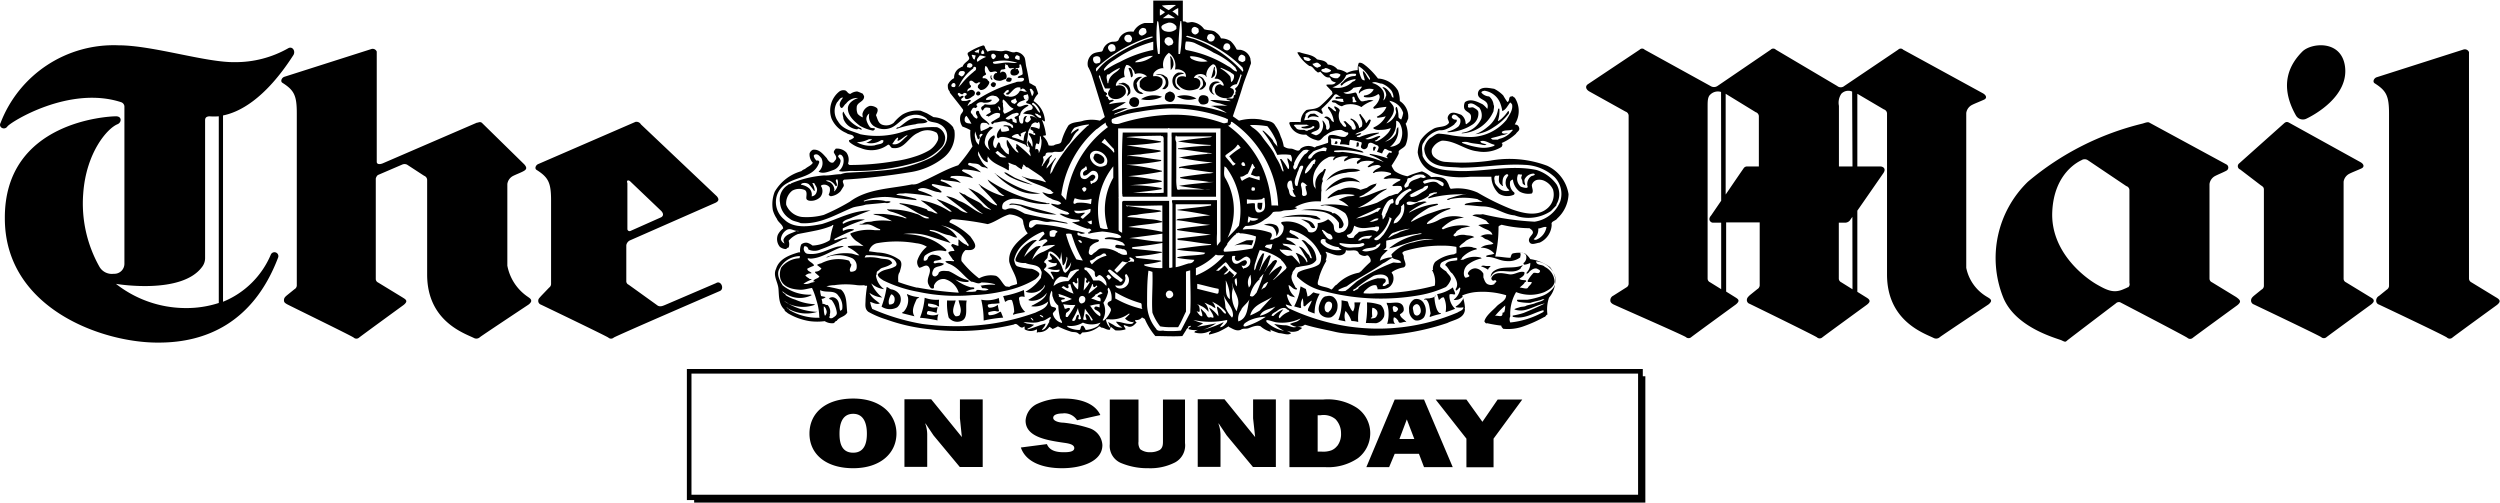 <svg data-name="Layer 1" xmlns="http://www.w3.org/2000/svg" viewBox="0 0 206.37 41.5"><path d="M135.61 30.46H56.7v10.82h.6v.21h78.52V31.06h-.21Zm-78.53.38h78.14v10H57.08Z"/><path d="M70.43 32.9c-2.3 0-3.61 1.22-3.61 2.89s1.32 2.86 3.61 2.86S74 37.37 74 35.79s-1.27-2.89-3.57-2.89Zm0 4.47c-1.06 0-1.13-1-1.13-1.58s.11-1.63 1.13-1.63 1.13 1.09 1.13 1.63-.08 1.58-1.13 1.58ZM79.24 34.53l.16 1.55-2.53-3.12h-2.21v5.58h1.88v-2.6a2.72 2.72 0 0 0-.15-.94v-.06l.67 1 2.17 2.61h1.89v-5.58h-1.88ZM89.91 35.34a10.46 10.46 0 0 0-2.13-.45c-.29 0-.84-.11-.84-.4s.45-.36.75-.36a1.23 1.23 0 0 1 1.22.56l1.92-.43c-.46-1-1.73-1.36-3-1.36a4.87 4.87 0 0 0-2.17.42 1.65 1.65 0 0 0-1 1.4c0 1.33 1.68 1.61 3.1 1.82.34.05.92.11.92.45s-.59.34-.89.34c-.67 0-1.17-.17-1.37-.67l-2.15.28c.41 1.22 1.82 1.71 3.4 1.71S91 38.11 91 36.74a1.55 1.55 0 0 0-1.09-1.4ZM96 36.4c0 .26 0 .55-.26.74a1.59 1.59 0 0 1-.79.19 1.3 1.3 0 0 1-.83-.25.93.93 0 0 1-.14-.62v-3.48h-2.37v3.68a1.53 1.53 0 0 0 1 1.59 5.63 5.63 0 0 0 2.18.4 4.46 4.46 0 0 0 2.21-.48 1.59 1.59 0 0 0 .82-1.6v-3.59H96ZM103.44 34.53l.17 1.55-2.53-3.12h-2.21v5.58h1.88v-2.6a2.73 2.73 0 0 0-.16-.94v-.06l.67 1 2.17 2.61h1.89v-5.58h-1.88ZM112 33.66a4.43 4.43 0 0 0-2.77-.68h-2.79v5.58h2.94a4.36 4.36 0 0 0 2.73-.75 2.59 2.59 0 0 0 1-2 2.53 2.53 0 0 0-1.11-2.15Zm-1.62 3.15a1.16 1.16 0 0 1-.49.37 2 2 0 0 1-.8.1h-.32v-3h.23a1.54 1.54 0 0 1 1.24.32 1.67 1.67 0 0 1 .46 1.17 1.6 1.6 0 0 1-.31 1.04ZM115.13 32.98l-2.34 5.58h1.88l.46-1.1h2l.42 1.1h2.37l-2.37-5.58Zm.39 3.26.61-1.62.62 1.62ZM122.37 34.82l-1.32-1.84h-2.54l2.54 3.23v2.36h2.24v-2.36l2.37-3.23h-2.03l-1.26 1.84zM206 24.52l-2-1.22a.35.35 0 0 1-.19-.3V4.3a.37.37 0 0 0-.46-.21l-7.17 2.29c-.2.07-.34.34-.18.48 1 .63 1.21 1.06 1.21 2.54v14.22a.4.4 0 0 1-.2.3l-.63.51a.43.43 0 0 0-.23.4.32.32 0 0 0 .23.31s5.51 2.6 5.62 2.73a.33.33 0 0 0 .44 0c.13-.12 3.67-2.69 3.67-2.69s.23-.17.23-.31-.13-.23-.34-.35ZM195.65 24.52l-2-1.22a.32.32 0 0 1-.19-.3v-8a.88.88 0 0 1 .48-.66c.23-.12.75-.32 1-.44s.2-.35-.08-.51L189 10.15c-.19-.11-.28-.1-.42 0l-3.73 3.33a.29.29 0 0 0 .07.51l1.7 1.3c.17.11.24.16.26.32v8a.36.36 0 0 1-.2.3l-.63.51c-.14.13-.23.22-.23.4a.34.34 0 0 0 .23.31s5.42 2.58 5.56 2.7a.33.33 0 0 0 .44 0c.14-.12 3.67-2.69 3.67-2.69s.24-.17.23-.31-.11-.2-.3-.31ZM190.36 9.81c.64-.3 3.57-1.87 3.21-4.36-.32-2.17-2.77-1.92-3.51-1.2-1 1-2 2.7-.53 5.29a.66.66 0 0 0 .83.27ZM164 24.49a3.6 3.6 0 0 1-1.69-2.38V9.33a.88.88 0 0 1 .48-.67c.23-.12.75-.32 1-.44s.18-.35-.09-.51l-6.6-3.61a.28.28 0 0 0-.41 0l-4.45 3a.45.45 0 0 1-.58 0l-5.07-3a.29.29 0 0 0-.42 0l-4.4 3a.52.52 0 0 1-.57 0l-5.44-3a.28.28 0 0 0-.41 0l-4.24 2.83c-.28.17-.21.44.07.61l3 1.67a.37.37 0 0 1 .26.32v13.89a.34.34 0 0 1-.18.3l-1.09.69a.42.42 0 0 0-.24.4c0 .14.1.23.24.31s5.88 2.59 6 2.71a.33.33 0 0 0 .44 0c.14-.12 3.67-2.69 3.67-2.69s.23-.17.23-.31-.16-.22-.33-.33l-.69-.43v-5.71h2.77v5.2a.39.39 0 0 1-.2.31l-.62.5c-.13.13-.24.22-.24.4a.32.32 0 0 0 .23.31s5.43 2.65 5.56 2.77a.33.33 0 0 0 .44 0c.14-.12 3.67-2.69 3.67-2.69s.24-.17.23-.31-.14-.22-.32-.33l-.69-.43v-6.7l2.15-3.1c.27-.4-.07-.55-.25-.55h-1.9v-6l2.19 1.29a.37.37 0 0 1 .26.32v13.31c0 3.85 3.05 4.84 3.85 5.24a.45.45 0 0 0 .51-.07c.14-.12 4-2.69 4-2.69s.23-.17.23-.31-.18-.23-.36-.34Zm-21.92-7.92-.84 1.23c-.31.34 0 .61.19.58h.65v5.49l-.92-.57a.33.33 0 0 1-.2-.3V8.8c0-.43 0-.81.23-1a.89.89 0 0 1 .88-.21Zm3.13-2.83h-1a.34.34 0 0 0-.3.19c-.05.06-.78 1.13-1.46 2.13V7.74l2.48 1.52a.37.37 0 0 1 .26.32v4.16Zm7.71 10.14-.93-.58a.34.34 0 0 1-.2-.3v-4.62h.45a.53.53 0 0 0 .46-.18l.21-.3Zm0-10.14h-1.12v-5a1.31 1.31 0 0 1 .2-1 .79.79 0 0 1 .89-.18ZM184.59 24.52l-2-1.22a.33.33 0 0 1-.2-.3v-7.81a.88.88 0 0 1 .48-.67c.23-.12.7-.31.91-.43a.29.29 0 0 0 0-.52l-6.34-3.44c-.12-.09-.34 0-.57.07a23.12 23.12 0 0 0-9.47 4.8 8.77 8.77 0 0 0-2.06 9.5c1 2.58 4.53 3.44 4.85 3.6s.32.12.46 0 4-3.05 4-3.05a.36.36 0 0 1 .36-.1s5.42 2.82 5.56 2.94a.33.33 0 0 0 .44 0c.14-.12 3.67-2.69 3.67-2.69s.23-.17.23-.31-.17-.26-.32-.37Zm-9-.81c-.09.05.41-.13-.36.19s-1.32.05-2.13-.41c-1.1-.63-3.83-2.75-3.69-6s2.24-4.18 2.42-4.27a.47.47 0 0 1 .51 0l3.18 2.14a.36.36 0 0 1 .26.32v7.68a.32.32 0 0 1-.14.38ZM59.11 23.37l-4.2 1.8c-.28.12-.42.15-.6.07l-2.42-1.74a.31.31 0 0 1-.19-.3v-2.93c0-.12.1-.34.31-.43l7.05-3.1c.31-.15.29-.32.12-.53l-6.27-5.94a.43.43 0 0 0-.45-.21l-8 3.47c-.21.07-.35.34-.19.48 1 .63 1.22 1.06 1.22 2.54v6.89a.37.37 0 0 1-.16.3l-.67.7c-.14.17-.23.22-.23.4a.33.33 0 0 0 .23.31s5.42 2.6 5.56 2.72a.33.33 0 0 0 .44 0c.14-.12 8.77-3.85 8.77-3.85.39-.17.09-.91-.32-.65ZM52 14.95l2.59 2.47c.11.12.25.35 0 .51l-2.56 1.14a.18.18 0 0 1-.24-.15v-3.8c-.09-.23.05-.28.21-.17ZM22.36 21.01a7.24 7.24 0 0 1-3.95 3.9V9.53c1.25-.25 3.41-1.24 5.82-5 .18-.33-.1-.75-.45-.54a8.79 8.79 0 0 1-4.4 1.14c-2.38.04-6.78-1.39-9.6-1.39a10 10 0 0 0-9.73 6.4c-.21.37.32.65.56.3s5.11-3.41 9.4-2a.4.4 0 0 1 .26.33v12.97a.83.83 0 0 1-.88.86 1.18 1.18 0 0 1-1.17-.56 10.62 10.62 0 0 1-1.35-6.06c.24-3.4 2-5.4 2.84-5.73.33-.14.38-.65-.14-.65S.35 9.97.4 18.03c0 7.45 8.1 10.3 12.72 10.25 3.86 0 7.78-1.63 9.83-7a.324.324 0 0 0-.59-.27Zm-4.3 4a8.64 8.64 0 0 1-2.75.42 9.35 9.35 0 0 1-5.74-2c.26.05 5.41.86 7.09-1.37a1.2 1.2 0 0 0 .27-.8V9.93c0-.28.19-.31.35-.33a4.94 4.94 0 0 0 .78 0Z"/><path d="M43.57 24.5a4 4 0 0 1-1.69-2.57v-6.74a.88.88 0 0 1 .48-.67c.23-.12.72-.3.92-.43s.22-.27 0-.52l-3.51-3.44c-.18-.11-.27 0-.41 0l-7.78 3.36c-.29.11-.48.05-.48-.13v-9.1a.36.36 0 0 0-.45-.21l-7.18 2.29c-.2.07-.34.34-.18.48 1 .63 1.21 1.06 1.21 2.54v14.22a.38.38 0 0 1-.2.3l-.63.51c-.16.14-.23.22-.23.4s.11.23.23.31 5.39 2.64 5.53 2.77a.33.33 0 0 0 .44 0c.14-.12 3.67-2.69 3.67-2.69s.23-.17.23-.31-.16-.22-.33-.33l-2-1.22a.32.32 0 0 1-.19-.3v-8.28a.54.54 0 0 1 .17-.29l2-.86a.48.48 0 0 1 .41 0l1.41.92a.38.38 0 0 1 .25.33v7.82c0 3.85 3.05 4.84 3.86 5.24a.43.43 0 0 0 .5-.07c.14-.12 4-2.68 4-2.68s.23-.16.23-.31-.11-.22-.28-.34ZM86.62 26.98a1.06 1.06 0 0 1 .27.18 3 3 0 0 0 .44-.22 6.39 6.39 0 0 0 1 .41c.23.11.5 0 .7.19s.21-.07.34-.1a2.14 2.14 0 0 0 1.31-.45c.06-.1.17 0 .22.05.24 0 .44.21.71.18.06-.06 0-.21.12-.22l.34.27a2.13 2.13 0 0 0 .84-.08c0-.14-.16-.22-.14-.36a3.3 3.3 0 0 1 .37.13c.31.08.51-.16.69-.35a.4.4 0 0 1-.12-.1s0-.08 0-.1a.57.57 0 0 0 .56-.21l.23.13a5.57 5.57 0 0 0 .87 1.41c.73 0 1.49.05 2.23 0l.33-.52c0-.1.21-.14.13-.25a1.31 1.31 0 0 1 .21-.08c.1.11-.12.11-.15.19v.09a1.6 1.6 0 0 0 .75.06c-.09.07-.27.08-.27.21a1.65 1.65 0 0 0 1.2-.08c.06 0 .11-.09.15 0l-.15.15v.11a5.41 5.41 0 0 0 .81-.24 7.93 7.93 0 0 0 .82-.45v.05c.3.14.63.4 1 .24.18-.14.41-.05.62-.12s.65-.3 1-.17a2.1 2.1 0 0 0 .81.45l.06-.05c0-.06-.1-.05-.09-.12a7.32 7.32 0 0 0 .75.29c.33 0 .77.23 1 0l-.38-.21a1.27 1.27 0 0 0 1 0c.06-.11.25-.09.26-.23-.15-.07-.32-.09-.47-.15a.75.75 0 0 0 .73-.11c.82.26 1.66.4 2.52.6s1.85.16 2.77.31a19.72 19.72 0 0 0 6.47-1.05c.52-.27 1.38-.34 1.45-1.1 0-.05-.06-.07 0-.11a3.06 3.06 0 0 0-.23-1.06 3.94 3.94 0 0 1 1.11-.28 6.86 6.86 0 0 1 2.52.26c0 .47-.53.63-.8.93s-.88.74-1 1.23c.06.07.11.21.23.15a11 11 0 0 0 1.17.2c0 .12.09.17.15.26a3.78 3.78 0 0 0 1.73-.22 11.25 11.25 0 0 0 1.66-.75c.12 0 .16-.21.27-.2a3 3 0 0 1 .13-1.4 2.19 2.19 0 0 0 .51-1.61 2.25 2.25 0 0 0-.43-.91 3.61 3.61 0 0 0-1.63-.66 1.63 1.63 0 0 0-.44-.47 2.22 2.22 0 0 0-1 0c-.14.07-.14.23-.2.36-.37 0-.77-.09-1.17-.1h-.08a10.8 10.8 0 0 0 .27-2.44c0-.11.16-.13.25-.19a10.36 10.36 0 0 0 2.31.29c.11.09.28.17.28.36s-.45.43-.3.76.57.1.85.07a1.7 1.7 0 0 0 1-1.48c-.09-.3.33-.3.46-.52a2.83 2.83 0 0 0 .93-2 3.11 3.11 0 0 0-1.77-2.35 8.86 8.86 0 0 0-4.69-.42 16.14 16.14 0 0 1-3.61.11 1.55 1.55 0 0 1-1.08-.46.65.65 0 0 1-.11-.63 1.31 1.31 0 0 1 .82-.67c1.1 0 1.88.77 2.91.88a2.82 2.82 0 0 0 2-.36c.06-.1.13-.24 0-.32a4.05 4.05 0 0 0 1.19-.77c.09-.17.34-.25.26-.5s-.22-.24-.36-.27l.12-.22a2 2 0 0 0-.13-2c-.1 0-.12-.16-.25-.09-.3 0-.12.39-.35.46a5.35 5.35 0 0 1-.34-.54 2.84 2.84 0 0 0-.75-.55c-.38-.05-.86-.19-1.2.07a.48.48 0 0 0-.14.34c0 .46.59.45.77.82a.58.58 0 0 1 0 .43 2 2 0 0 0-.38-.38c-.43-.21-1-.51-1.46-.18a.75.75 0 0 0-.06.51c.11.32.55.32.56.68s-.11.41-.28.55-.13.07-.17 0a.88.88 0 0 0-.37-.7c-.31-.1-.76-.32-1 0s0 .43 0 .67c-.32.44-.93.24-1.34.53a3 3 0 0 0-1 .91 2.87 2.87 0 0 0-.24 1 2.1 2.1 0 0 0 1.45 1.74 7.18 7.18 0 0 0 2.9.27h1.73a2 2 0 0 0 .61 1.39 1.31 1.31 0 0 0 1.23.1.13.13 0 0 0 0-.23.89.89 0 0 1-.28-.89.42.42 0 0 1 .22-.14 1.41 1.41 0 0 0 .56 1 1.49 1.49 0 0 0 1 .15c.17-.2 0-.45 0-.69a.59.59 0 0 1 .43-.43 1 1 0 0 1 .61.08 1.46 1.46 0 0 1 .71.72 1.5 1.5 0 0 1-.57 1.63c-.81.61-1.95.31-2.83 0a19.88 19.88 0 0 1-2.82-1.38 4 4 0 0 0-2.22-.31c-.14-.13-.15-.36-.27-.53-.24-.52-.88-.47-1.35-.44a2.1 2.1 0 0 0-.76-.47 6.94 6.94 0 0 0-1.19.4 2.67 2.67 0 0 1-1.06-.43 2 2 0 0 1-.26-.44c.19-.31.42-.63.59-1v-.2c.18-.21.43-.27.57-.5a2.31 2.31 0 0 0 0-1.77c.12-.11.13-.27.21-.4a1.52 1.52 0 0 0-.69-1.47 2.29 2.29 0 0 0-.15-.86 2.06 2.06 0 0 0-1.65-1 6.6 6.6 0 0 0-.94-1c-.19-.14-.39-.35-.64-.29a1.22 1.22 0 0 0-.09.6 2.1 2.1 0 0 0-.89.23 1.68 1.68 0 0 0-.78-.29 1.09 1.09 0 0 0-.8-.4c-.16-.35-.57-.35-.89-.43-.35-.39-.89-.4-1.36-.56a.32.32 0 0 0-.27 0 3.14 3.14 0 0 0 1 1.11c.29 0 .38.33.61.46.07.11.19.07.28 0 .22.2.41.53.76.48a.28.28 0 0 1 .12.16c.06.16.25.22.41.25-.16.26-.51.15-.77.19v.08l.45.47a1.56 1.56 0 0 1 .05.2 11.77 11.77 0 0 1-1 1c-.33.29-.75.25-1.15.34a1.25 1.25 0 0 0-.48 1 8.61 8.61 0 0 0-.88 0l-.07.06a1.3 1.3 0 0 0 .4.66 1.3 1.3 0 0 0 1 .31 1.82 1.82 0 0 0 .83.45c.38.18.5-.28.79-.4a1.85 1.85 0 0 1 1.29-.43c.19.07.35.22.54.2.11.18-.13.26-.21.36-.47.08-.83-.25-1.32-.12-.2.14-.06.41-.12.62-.3.1-.59.2-.89.28-.1 0-.18.15-.27.08a1.06 1.06 0 0 0-1.1.12c-.16.37-.52 0-.79 0s-.42-.06-.6-.18a3 3 0 0 0-.25-.82 3 3 0 0 0-.44-.89c-.23-.45-.77-.38-1.17-.51a4.32 4.32 0 0 0-1.83.09l-.51-.36c.26-.79.54-1.57.78-2.37.19-.64.46-1.25.67-1.88.1-.15 0-.32 0-.5a1 1 0 0 0-.71-.71c-.14-.06-.29 0-.43-.06a2.26 2.26 0 0 0-.5-.69 1.47 1.47 0 0 0-.79-.22 1.06 1.06 0 0 0-.39-.47c-.25-.25-.66-.16-1-.29a1.37 1.37 0 0 0-1-.59c-.18 0-.37.1-.49 0s-.23 0-.27-.09V.05H95.2V1.9h-.71a1.37 1.37 0 0 0-.92.72 1.57 1.57 0 0 0-.44 0 1.06 1.06 0 0 0-.8.69c-.15.17-.34.12-.55.14a1 1 0 0 0-.7.57.43.43 0 0 1-.12.23c-.32.07-.67.06-.91.33a1 1 0 0 0-.24.92 4.17 4.17 0 0 1 .39.93l1 3.23-.41.3a3.05 3.05 0 0 0-1.35 0c-.4.15-.9.08-1.24.39a4.93 4.93 0 0 0-.57 1.29c-.06.31-.43.2-.63.36a1 1 0 0 1-.44 0 1.56 1.56 0 0 0-.47-.77c.06-.07.22 0 .25-.1a4.3 4.3 0 0 0-.33-1.22c.08 0 .14.13.25.1a2.09 2.09 0 0 0-.94-1.67 1.58 1.58 0 0 1 .38-.6 3.38 3.38 0 0 0-.23-.63c-.17-.06-.31-.19-.49-.25-.08-.44-.15-.87-.25-1.29-.07-.27-.07-.58-.15-.81a.89.89 0 0 0-.72-.48c-.34.16-.61-.19-1-.08s-.9-.17-1.34.07l-.15-.22c-.07-.1-.07-.35-.25-.29a5.28 5.28 0 0 0-1.22.59c-.1.2.15.33.1.51s-.47.35-.53.64c-.1 0-.18.09-.28.13a.9.9 0 0 0-.43.82 1.15 1.15 0 0 0-.52.55c0 .16 0 .33.08.45s.09.12.09.2c.35.45.72.9 1.06 1.36.13.17-.13.34-.18.5a1.12 1.12 0 0 0 .16.94 3.79 3.79 0 0 1 .65.29 3.35 3.35 0 0 0 .18 1.34 13.59 13.59 0 0 1-1.18 1.56c-1 .33-1.84.83-2.76 1.25-.37.14-.62.38-1.06.33-1.76.37-3.67.34-5.13 1.43A18.13 18.13 0 0 1 68 17.74a5.43 5.43 0 0 1-1.8.17 1.61 1.61 0 0 1-1.3-1 1.32 1.32 0 0 1 .5-1.17 1.19 1.19 0 0 1 1-.07c.25.1.17.44.16.63s.09.21.2.26a1.08 1.08 0 0 0 .94-.28.77.77 0 0 0 .16-.73c0-.1-.19-.21 0-.28a.57.57 0 0 1 .63.2.83.83 0 0 1-.08.58c0 .09.1.11.16.15a1.28 1.28 0 0 0 .82-.42l.21-.34c.19-.22-.2-.44.08-.61a53.79 53.79 0 0 0 5.42-.61A5.87 5.87 0 0 0 77.91 13a2.43 2.43 0 0 0 .87-2.26.72.72 0 0 1-.1-.24 2.23 2.23 0 0 0-1.62-.83l-.55-.32-.51-.21a2.46 2.46 0 0 0-1.51.32 3.58 3.58 0 0 0-.72.68 1 1 0 0 1-.93.16c-.36-.12-.4-.51-.53-.79.06-.16.22-.38.09-.58a.88.88 0 0 0-.6-.19.87.87 0 0 0-.58.57c-.06.13 0 .26 0 .38a1.1 1.1 0 0 1-.42-.29 1.06 1.06 0 0 1-.08-.53c0-.44.61-.45.61-.89 0-.1-.08-.13-.09-.23a2.86 2.86 0 0 0-.48-.2 1 1 0 0 0-.56.2c-.24 0-.27-.29-.5-.3a.58.58 0 0 0-.41.1 2 2 0 0 0-.65 2.23 2.26 2.26 0 0 0 1.23 1.2c.19.17.58.08.62.38a1 1 0 0 1-.33.19c-.13 0-.07.16 0 .21a2.52 2.52 0 0 0 .89.46 2.28 2.28 0 0 0 2.26-.28c.18 0 .19.27.38.28 1 .13 1.29-.93 2.11-1.26a1.48 1.48 0 0 1 1.52 0 .7.7 0 0 1 .1.61 1.88 1.88 0 0 1-.7.83 5.76 5.76 0 0 1-1.25.54 9.19 9.19 0 0 1-1.59.36 22.24 22.24 0 0 1-3.75.32s-.13-.06-.12-.14a1 1 0 0 0-.15-.9 1.08 1.08 0 0 0-.87-.31c-.06.09-.16.17-.16.29s.33.4.14.64-.17.23-.31.23-.33-.2-.4-.36c-.32-.35-.63-.77-1.15-.71a.52.52 0 0 0-.28.3 1 1 0 0 0 .27.78c-.17.25-.44.32-.65.51a.78.78 0 0 0-.3.18 3.69 3.69 0 0 0-2.2 1.7 2.85 2.85 0 0 0-.15 1.53 2.5 2.5 0 0 0 .33.7c.11.31.49.47.52.8a1.44 1.44 0 0 0-.44.52 1 1 0 0 0 .17 1 .84.84 0 0 0 .52.18.3.3 0 0 1 .2-.13.8.8 0 0 0 0-.55 1.91 1.91 0 0 1 .77-.56c.56-.11 1.12-.21 1.67-.33a7.81 7.81 0 0 0 1.1-.34c.05-.05.07-.08.14-.08a.15.15 0 0 1 0 .08 4.94 4.94 0 0 0-.25 1.09l-.06.11a2.93 2.93 0 0 1-1.4.42 1.24 1.24 0 0 0-.44-.23.61.61 0 0 0-.49.14 1.29 1.29 0 0 0-.09.65h-.12c-.75.22-1.62.53-1.87 1.37-.27.55.15 1.07.2 1.63s0 1.28.5 1.73c0 .14.17.19.26.29a5 5 0 0 0 1.82.66 4.71 4.71 0 0 0 1.24 0 1.11 1.11 0 0 0 .69.17c.15 0 .14-.18.3-.19.19-.33.66-.31.87-.69-.09-.67 0-1.47-.53-1.91h-.07c-.36-.1-.74-.17-1.12-.25a2.39 2.39 0 0 1 .66-.1 6.51 6.51 0 0 1 1.87 0 3 3 0 0 0 .6 0c.06.1.16 0 .23.07a9.38 9.38 0 0 0-.13 1.13c0 .38-.1.74.23 1a7.36 7.36 0 0 0 1.45.62 15.09 15.09 0 0 0 3.63.82 19.82 19.82 0 0 0 6.93-.39c.29-.19.41.26.69.25.06 0 .13-.08.2-.08v.22a.94.94 0 0 0 1 0 .34.34 0 0 1 0 .24c0 .05.06.05.09 0h.05a1 1 0 0 0 .9-.44Zm-1.13-1.18a18.82 18.82 0 0 1-3.76.94 21.08 21.08 0 0 1-5.61 0A17.72 17.72 0 0 1 72 25.5a2.28 2.28 0 0 1-.17-.58c.22.05.51.25.8.13-.31-.25-.71-.49-.86-.88a2.14 2.14 0 0 0 1.06.39 3.21 3.21 0 0 1-.91-1.17 1.87 1.87 0 0 0 1.07.48 1.62 1.62 0 0 1-.68-1.13c.1-.11 0-.28.15-.37s.18-.18.32-.24.63-.16.87-.41c-.16-.41-.64-.3-1-.39a3.62 3.62 0 0 0-1.27-.07.41.41 0 0 1 .11-.19 6.31 6.31 0 0 1 1.3.08c.42.07 1 .07 1.19.53a.23.23 0 0 1-.12.33c-.45.27-1 .18-1.4.63 0 .25.29.39.46.51a10.81 10.81 0 0 0 2.88.94 15 15 0 0 0 4.48.27 12.61 12.61 0 0 0 2.54-.32 8.09 8.09 0 0 0 2.67-1c.13-.13.27-.22.31-.39s-.4-.41-.65-.46a4.42 4.42 0 0 1-1.15-.2c-.21-.08-.23-.33-.29-.52a2.46 2.46 0 0 1 .63-1.19 5.2 5.2 0 0 1 1.69-1.14c.17-.06.13.1.21.17a4.25 4.25 0 0 0-.51.59c.24 0 .63-.34.74 0-.14.14-.37.26-.44.45a4.26 4.26 0 0 1 1.08-.13 7.58 7.58 0 0 1-1 .57 1.86 1.86 0 0 0-.91.66 2.71 2.71 0 0 1 .71-1.1c-.12-.1-.25 0-.37 0a4.67 4.67 0 0 0-1 .86 3.22 3.22 0 0 1 1.05-1.37c-.09-.07-.23 0-.34 0a2.72 2.72 0 0 0-1.39 1.46.3.3 0 0 0 0 .27 1.66 1.66 0 0 0 .79.14c.43.21 1.11.08 1.28.62.13.18 0 .39 0 .6a3.64 3.64 0 0 1-1.28 1.15 1.35 1.35 0 0 0 1.47-.34l.11-.23c.06.27-.21.4-.33.58a9.47 9.47 0 0 1-1 .65c0 .09.13.05.18.09a1.51 1.51 0 0 0 1.33-.66c-.1.49-.69.77-1.11 1a.34.34 0 0 0-.17.11 1.76 1.76 0 0 0 1.39-.39c-.06.56-.67.72-1.03.91Zm.63.41a.78.78 0 0 1-.28-.16v-.06c.16.05.28.09.28.22Zm-.83.18v.09a.72.72 0 0 1-.22-.24c.1-.03.16.1.22.15Zm-14.6-6.49c.22.13.4.28.6.42a4.71 4.71 0 0 0-1.3 0s0 0 0 .08a3.31 3.31 0 0 1 .95.68c-.27 0-.49-.15-.75-.16a3.94 3.94 0 0 0-2 .32c.1 0 .18 0 .28-.08a2.79 2.79 0 0 1 1.91.17.75.75 0 0 1 .34.63c0 .16 0 .34-.2.42a.63.63 0 0 1-.31.05c-.16-.21.06-.38.07-.6-.14-.08-.09-.31-.28-.34a3.09 3.09 0 0 0-2.22.25.93.93 0 0 0-.34.13l.37.29a.58.58 0 0 1-.5.26s-.06.06 0 .11l.33.29c-.1.18-.34.17-.46.32s0 .06.07.1-.22.07-.33.11a1 1 0 0 1-.6.08 2.73 2.73 0 0 1 .68-.35c-.05-.09-.15 0-.22-.1a1.5 1.5 0 0 1-.3-.23c.06-.09.2-.13.3-.18a.42.42 0 0 0 .22-.03c-.12-.13-.38-.17-.36-.36a3.7 3.7 0 0 1 .54-.24v-.08c-.16-.21-.43-.27-.52-.51.08-.06.16 0 .26 0 1-.05 1.77-.73 2.73-1-.14-.09-.34 0-.47 0-.84.2-1.55.73-2.5.6-.09 0-.22-.08-.27-.19a.41.41 0 0 1 0-.44c.16 0 .3.1.32.27a1.14 1.14 0 0 0 1 0 11.3 11.3 0 0 0 1.87-.85c.1-.06.26 0 .35-.1a.33.33 0 0 0-.28 0 6.53 6.53 0 0 0-.76.2s-.08-.09 0-.13c.49-.26 1-.49 1.53-.7l.06-.07a1.23 1.23 0 0 0-.87.11s-.09 0-.06-.09v-.11a11.6 11.6 0 0 1 1.83-.72 2.92 2.92 0 0 0-1.78.34c-.06 0-.06-.07-.06-.11.19-.25.55-.27.81-.42.5-.19 1-.41 1.49-.57-1.49 0-2.65.7-4 1.12-1 .2-2.34.42-3.13-.38a1.84 1.84 0 0 1-.59-2 1.77 1.77 0 0 1 .86-1c.89-.54 2.25-.52 2.63-1.72 0 0 0-.09-.06-.12a.12.12 0 0 0-.15 0 .71.71 0 0 1-.25-.41s.06-.12.13-.11c.23-.06.37.16.5.3a.92.92 0 0 1-.11 1l-.12.12c.37.21.84 0 1.23-.14a.89.89 0 0 0 .58-.68c.06-.2-.14-.29-.2-.45a.32.32 0 0 1 .12-.14c.18 0 .24.11.31.25a1.1 1.1 0 0 1-.36 1.1c.31.11.65 0 1 0a18.48 18.48 0 0 0 2.6-.13 17 17 0 0 0 3.39-.77 4.65 4.65 0 0 0 1.5-1.06 1.17 1.17 0 0 0 .28-.82 1 1 0 0 0-.67-.83 8 8 0 0 0-2.71.34 6.89 6.89 0 0 1-3.63.24c-.65-.27-1.42-.36-1.83-1.06a1.42 1.42 0 0 1-.08-1.58c.16-.15.24-.41.49-.38-.15.21-.38.5-.22.77s.3-.19.47-.28a1.13 1.13 0 0 1 1-.46c-.37.12-.83.4-.85.85 0 .63.54 1.09 1 1.45a3.53 3.53 0 0 0 1.11.4c0-.08.14-.06.12-.16s-.29 0-.41-.14a1.55 1.55 0 0 1-.29-.59.54.54 0 0 1 .24-.53 1 1 0 0 0 .32 1 1.55 1.55 0 0 0 1.54.15c.55-.26.93-.89 1.59-1a1.44 1.44 0 0 1 1.27.26c.18.37.73.25 1.06.46a1.09 1.09 0 0 1 .64.87 1.45 1.45 0 0 1-.23.91 3.49 3.49 0 0 1-1.11 1 10.29 10.29 0 0 1-3.47 1c-1.08.13-2.25.17-3.31.23a2.09 2.09 0 0 0-.66.13c-.49 0-.92.13-1.37.1a8.67 8.67 0 0 0-2.75.67c0 .1-.16 0-.22.11a1.4 1.4 0 0 0-.67 1.48 1.73 1.73 0 0 0 .81 1.32c.26.22.61.22.89.36 1.6.12 2.93-.73 4.31-1.29.35-.11.73-.12 1.07-.24l1.59-.15a.51.51 0 0 0 .46-.07c-.12-.13-.36 0-.5-.09a3.87 3.87 0 0 0-1.52 0c-.07 0-.15.11-.21 0a4 4 0 0 1 1.15-.28 4.5 4.5 0 0 1 1.22 0c.63.08 1.32.17 2 .22 0-.1-.14-.13-.23-.15a10.34 10.34 0 0 0-1.45-.29c.19-.16.5-.07.74-.13a16.5 16.5 0 0 1 2.28.29l-.16-.13a6 6 0 0 0-1-.38l-.07-.09c.53-.33 1.1.14 1.64.21.1 0 .22.09.33 0-.2-.29-.57-.35-.82-.56 0-.05 0-.09.09-.1.54.09 1.07.23 1.61.28a2.21 2.21 0 0 0-.91-.51l-.08-.08.09-.07c.51.16 1.11.1 1.6.3a1.32 1.32 0 0 0-.86-.43s0-.05 0-.08l.08-.06a4.76 4.76 0 0 1 1.78.17c-.21-.34-.63-.39-.91-.61 0-.07.06-.08.09-.11a5.15 5.15 0 0 1 1.48.24 2.29 2.29 0 0 0-1-.58s-.08-.07-.07-.12a.17.17 0 0 1 .22-.07c.29.07.58 0 .79.21s.36.08.53.22h.11c.02 0-.29-.24-.41-.39s-.27-.44-.4-.69a1.1 1.1 0 0 1 0-.32c.16.31.35.81.77.91.06-.12-.06-.26 0-.37s0-.1 0-.17c.37.66 1.12.81 1.69 1.19h.07v-.4h.07a.2.2 0 0 1-.09-.23 3.45 3.45 0 0 0 .59.23 2.22 2.22 0 0 0 .49.33c.07-.06 0-.15.07-.23s.09 0 .11 0-.11-.08-.08-.16c.18 0 .21.25.41.23.38.28.78.51 1.15.79l.32.38v.06a4 4 0 0 0-1.23-.27 7.35 7.35 0 0 1-.75-.23c.07.09.22.09.31.19.59.43 1.3.52 1.91.89.18 0 .24.19.36.24s-.06.09-.1.13c-.29.07-.53-.09-.78-.13a1.61 1.61 0 0 0 .72.52c.26.18.65.14.84.4a.45.45 0 0 1-.31.11l-.5-.09v.08a5.38 5.38 0 0 0 1.36.62c0 .06.15.07.1.15-.26.17-.53-.1-.79 0a3 3 0 0 0 1.56.48s.11 0 .1.12a2.34 2.34 0 0 1-.64.08 7.56 7.56 0 0 0 1.31.55c.12-.05.21 0 .28.08s-.14.07-.13.17-.1 0-.12.06a.07.07 0 0 0 .09.08 8.41 8.41 0 0 1 1.09-.17 7.61 7.61 0 0 1 1.25.22c.11.07.3.11.3.26-.28.14-.55 0-.84 0a1.18 1.18 0 0 0-.53.08l.08.08a2.85 2.85 0 0 1 1.43.28l.18.21c-.09.08-.23 0-.37 0s-.48-.14-.43.17c.2.13.45.07.63.18.1-.07.17.08.26.09a.7.7 0 0 1 .08.33.71.71 0 0 1-.63-.11c-.11 0-.13-.09-.22-.11a2.23 2.23 0 0 0-1.29-.28c-.22 0-.34.22-.53.33s-.22.3-.41.17 0-.44 0-.61a1.23 1.23 0 0 1 .69-.44.27.27 0 0 0 .07-.14c-.12-.09-.36-.05-.54-.08s-.57-.19-.88-.21c-.09-.14-.34 0-.36-.23s.21 0 .31 0 .22 0 .32-.07a7.51 7.51 0 0 0-1.11-.24 12.4 12.4 0 0 0-2.85-.48c-.23 0-.45.51-.67.19 0-.17 0-.41.19-.48.5-.21 1 .17 1.47.09s1.06.12 1.56.15l-.12-.08c-1.13-.24-2.3-.48-3.44-.74-.47-.24-1-.63-1.56-.34a.39.39 0 0 1-.29-.07.54.54 0 0 1 .11-.51 1.36 1.36 0 0 1 .7-.31 2.64 2.64 0 0 1 1 .15 5.73 5.73 0 0 0 2.08.28c0-.12-.21 0-.3-.1a11.8 11.8 0 0 1-4.81-1.92c.16.39.64.6.92 1a3.25 3.25 0 0 0 .47.36h-.13a5.86 5.86 0 0 1-2-1c0 .08.17.15.17.26a18.7 18.7 0 0 1 1.34 1.46v.06c-.68-.17-1.13-.87-1.76-1.14a2.67 2.67 0 0 0-.62-.28c.59.5 1.11 1.15 1.7 1.64a.46.46 0 0 1 .2.16c-.21-.1-.53-.15-.71-.38s-.41-.32-.66-.45-.56-.26-.81-.46c-.17 0-.31-.17-.48-.17a15.84 15.84 0 0 0 1.75 1.62l.25.16c-.69-.18-1.25-.84-2-1.08a2.62 2.62 0 0 0-1.06-.39c.59.48 1.18.9 1.79 1.39a1.5 1.5 0 0 1-.8-.36 8.48 8.48 0 0 0-1.77-.79 1.61 1.61 0 0 0 .38.31c.25.28.61.46.85.71 0 .06-.11 0-.17 0a5.84 5.84 0 0 0-2.31-.9s0 0-.06 0a13.8 13.8 0 0 1 1.39 1.06c-.18.05-.35-.1-.52-.15s-.28 0-.37-.18a8.67 8.67 0 0 0-2.24-.51.09.09 0 0 0 0 .07c.77.18 1.36.8 2.1 1 .11.07.26.06.33.17-.44.12-.7-.3-1.08-.36a6.12 6.12 0 0 0-2.22-.36c-.07 0-.12-.05-.17 0 .16.19.41.18.62.27a5.24 5.24 0 0 1 1 .44c-.15.07-.26-.07-.4-.08a9 9 0 0 0-1.55-.26h-.82c.14.11.37.09.55.16a4.76 4.76 0 0 1 1 .44 5.1 5.1 0 0 0-1.56 0c-.25.09-.51 0-.76.15s-.32 0-.36.11a2.6 2.6 0 0 0 .62 0c.42 0 .71.3 1.08.4a.11.11 0 0 1 0 .08h-.45a3.93 3.93 0 0 0-2 .27v.07a1.73 1.73 0 0 0 .49.56Zm-1.48 4.52a1.36 1.36 0 0 1 .31 1.12.48.48 0 0 1-.16.12c-.13-.37 0-.87-.48-1.09a.44.44 0 0 0-.43.05c0 .11.14.1.21.16a2.14 2.14 0 0 1 .42 1.05c0 .23-.22.32-.36.42a.3.3 0 0 1-.23 0c-.1-.1.07-.16 0-.26a.81.81 0 0 0-.18-.82c-.16.05-.26-.14-.41-.07a2.74 2.74 0 0 0-.08-.43.51.51 0 0 0 .34-.15l-.38-.08a2 2 0 0 1-.08-.49c.51.26 1.18-.06 1.51.47Zm-1.21.87c.15.07.2.25.24.4a.46.46 0 0 1-.14.38c-.1-.24-.1-.53-.1-.78Zm-.33.88-.06.06a4.59 4.59 0 0 1-2.47-.65c0-.07-.16-.12-.2-.2s.17.15.28.18a3 3 0 0 0 2.25.18h-.1a5.27 5.27 0 0 1-2.65-.89 1.48 1.48 0 0 1 .38.23 2.9 2.9 0 0 0 2.05.12.67.67 0 0 0 .14-.09h-.05a4.31 4.31 0 0 1-1.58-.37 3.06 3.06 0 0 1-.8-.37c0-.13-.27-.17-.27-.33a2.15 2.15 0 0 0 2.36.35s.08 0 0-.07a3.49 3.49 0 0 1-2.34-.76c-.25-.4-.54-.93-.26-1.39A1.93 1.93 0 0 1 66 21.14c.07 0 0 .13 0 .18a2 2 0 0 0-1.5.75 1.41 1.41 0 0 0-.06 1c.26.68 1 .82 1.65.85.32 0 .64-.11.94-.15a6.11 6.11 0 0 1 .36 1 4.87 4.87 0 0 1 .24 1.4Zm-3-6.37a.63.63 0 0 0 .1.3.52.52 0 0 1-.31-.35 1 1 0 0 1 .5-.78c.3-.16.55.09.85.09s0 .06-.06 0c-.37.21-.92.26-1.08.74Zm10.21-8.57c-.37.28-.67.81-1.23.66.15-.19.24-.41.46-.54.09.1-.08.19 0 .28.3-.08.51-.38.8-.48Zm-2.67.77a2.22 2.22 0 0 1-1.48-.26 2.37 2.37 0 0 0 1-.25H72a1.42 1.42 0 0 1-.52.3h.08a1.5 1.5 0 0 0 1.18-.22.85.85 0 0 1 .17 0c.09.36-.44.31-.7.43Zm-3.33 3.79c-.06 0 0-.09 0-.13a.8.8 0 0 0-.36-.61l-.35-.13a.44.44 0 0 1 .32 0 1 1 0 0 1 .49.45s.07 0 .1-.05c.06-.19-.22-.43 0-.52.08 0 .05.08.08.12a1 1 0 0 1-.28.87Zm-1.88.42a.74.74 0 0 0-.17-.63 1.3 1.3 0 0 0-.71-.33c0-.06.06-.1.11-.12a.65.65 0 0 1 .53.07 3.71 3.71 0 0 1 .43.55s0 0 .07 0a1.67 1.67 0 0 0-.21-.64h.16c.09.2.28.38.23.63s-.16.43-.44.47Zm12.63-6.27c0-.14 0-.29.15-.38a3.8 3.8 0 0 1 .41.66c-.19-.06-.5.01-.56-.28Zm-.86-2.75c-.1 0-.22 0-.24-.12a.24.24 0 0 1 .15-.21.15.15 0 0 1 .18.08c.02.09.03.22-.09.25Zm.52-1.32c.13 0 .33-.05.36.13a.44.44 0 0 1-.25.31c-.1 0-.15-.1-.23-.11s-.04-.27.12-.33Zm.56-.55a.27.27 0 0 1 .18-.11c.11 0 .2.06.24.14a.18.18 0 0 1-.11.2c-.1.09-.21 0-.3 0s.01-.16-.01-.23Zm2.36-.71c0 .12-.1.19-.15.25s-.17 0-.22-.14a.37.37 0 0 1 0-.21c.16-.17.3-.01.37.1Zm.82-.15c.13 0 .18.12.24.21s0 .11 0 .14a.33.33 0 0 1-.29 0 .19.19 0 0 1-.1-.2c.05-.05.03-.19.12-.15Zm1.14.21v.24c0 .08-.28 0-.39-.1 0-.07.06-.23.17-.25a.46.46 0 0 1 .22.11ZM82 5.1a3.49 3.49 0 0 1 1.37-.06l.6.12c-.26.09-.53 0-.83 0s-.69.1-1 .11c-.14-.01-.23-.08-.14-.17Zm-.2.85c.16 0 .37-.12.48 0s-.1.06-.13.11a.39.39 0 0 0-.13.39c.08.18.29.2.47.22s.31-.1.48-.13.17-.39 0-.56a.33.33 0 0 0-.29-.05.14.14 0 0 1-.11.07.3.3 0 0 1 .07-.23c.11-.07.29 0 .36-.13-.09-.12 0-.25 0-.35s.06.11.13.07.09.23.22.27.27-.06.35 0-.09 0-.14.08a.31.31 0 0 0-.13.38c.08.17.3.16.44.12a.37.37 0 0 0 .24-.2c.07-.12-.07-.19-.08-.29s-.13 0-.2 0c0-.2.34 0 .33-.23a.31.31 0 0 1 0-.17s.08 0 .11 0a2.76 2.76 0 0 1 .15.8c-.12.13-.34.12-.42.27l.08.05c.13 0 .39-.08.46.08-.06.35-.48.14-.71.28a11.72 11.72 0 0 0-3.68 1.78c-.12 0-.18.13-.28.17a.8.8 0 0 1 .28-.42c-.07-.18-.27 0-.41 0h-.27c-.08 0-.17-.08-.11-.17s.28-.15.13-.25a.39.39 0 0 0-.25.1 1.41 1.41 0 0 1-.18-.23c0-.1.06-.1.11-.11s.26.26.39 0c.1 0 .25 0 .24.12s-.2.09-.17.22.07.16.16.17c.26 0 .42-.19.61-.3a.38.38 0 0 0 .08-.23.3.3 0 0 0-.25-.23.43.43 0 0 0-.34.13c-.09 0 0-.13 0-.18s.46-.18.17-.38c0-.1-.09-.2 0-.3.28-.17.4.4.7.11h.16c0 .11-.21.19-.2.34s0 .11.06.15.09.13.19.14c.31 0 .55-.26.66-.5s-.06-.22-.1-.32-.25-.19-.4-.14c-.11-.3.44-.2.21-.47a.86.86 0 0 1 0-.55c.22.03.21.39.42.5Zm2.69 2c0-.16.25-.07.31-.19.1.09.1.25.12.39-.11 0-.29.16-.37 0s0-.15-.1-.19Zm.28-.41c-.2.09-.38-.07-.58-.05a.86.86 0 0 1-.89.49c-.1-.07-.21 0-.29-.06l-.18-.18c.14-.13.21-.32.43-.32v.16c0 .05-.32.09-.16.23h.13c.34-.23.53-.71 1-.58v.16s.11 0 .16-.08a.29.29 0 0 1 .27.17Zm-.48 3.48a1 1 0 0 1 .4-.17c0 .05 0 .12-.07.16a1.54 1.54 0 0 0-.12.61h-.06a5.39 5.39 0 0 0-.86-.28l-.06-.07a.82.82 0 0 1 .46-.21c.17 0 .13.25.31.18.03 0-.04-.1-.04-.21Zm-.39-1.19c0 .12.06.25 0 .33a1.2 1.2 0 0 1-.31-.13c0-.07 0-.22-.11-.23a.19.19 0 0 0-.16.07c-.1 0-.25 0-.31-.11a4.17 4.17 0 0 1 .61-.38c.15 0 .33-.15.47 0 .06.26-.59.2-.23.46Zm-1.1-1.28a.4.4 0 0 1 0-.34c.33.18.48.63.85.74v.06a5.16 5.16 0 0 1-.65.35c-.17.08-.13-.12-.21-.18.1-.21-.04-.39.01-.63Zm.91 0a.28.28 0 0 1-.25-.17c0-.19.26-.12.33-.27.1.05.09.19.17.27a.49.49 0 0 1-.25.21Zm-1.16.36a.33.33 0 0 1 0 .2c-.11 0-.07-.21-.18-.28.04-.09.18.01.18.12Zm-2.09-4c-.16 0-.18-.21-.24-.33s.23 0 .32 0Zm-.12.69a.12.12 0 0 1 .23.07c0 .17-.14.17-.21.27a6.53 6.53 0 0 0-1 1l-.24.26a3.64 3.64 0 0 1 1.22-1.55Zm.34-.53c-.13-.17.12-.35.2-.49a1.52 1.52 0 0 1 .52.12 2.59 2.59 0 0 0-.72.42Zm.32-.73c0-.1.09-.16.13-.24a.66.66 0 0 1 .13.31c-.08.06-.26.08-.26-.02Zm-.27 0c-.08 0-.21 0-.29-.08a2 2 0 0 1 .41-.2c-.05.18-.03.3-.12.37Zm-.59 4.85c.1-.13.15-.39.37-.27.06 0 .16-.09.17-.17a.1.1 0 0 1-.06-.15.5.5 0 0 1 .58-.12c.24 0 .56 0 .68-.23-.1-.05-.25 0-.35 0s-.18 0-.13-.09.43-.36.69-.24c.19 0 .28.12.38.25s-.19.33-.33.43a2 2 0 0 1-.85 0c-.08.16-.39.19-.27.42s.13 0 .19 0c.08-.21.3-.14.46-.12s0 .23.14.32c-.09.13-.26.17-.38.27s.13.05.16.14c.29-.14.58-.41.93-.27.09.07 0 .21 0 .31l-.69.41s0 .17.08.17.11-.11.2-.13c.33 0 .79-.24 1.08 0 .15 0 .24.14.37.17a.32.32 0 0 1 .07.25c-.14.08-.16-.14-.28-.16s-.41-.09-.51 0 .26 0 .35.11.11.19.12.28a1.37 1.37 0 0 1-.63.1 1.08 1.08 0 0 1-.09-.29c-.17.23-.36.46-.28.76l.09.09c.17-.2.52-.12.75-.07.49.18 1 .38 1.45.57.09 0 .14.24.25.17-.2-.32 0-.63 0-1s.22-.53.3-.81a.53.53 0 0 1 .32-.19c.08 0 .17.11.24 0s-.06-.21-.13-.31a.81.81 0 0 0-.52-.21c-.12.11.12.2 0 .33s-.22.26-.37.16 0-.25 0-.38l.08-.06c0-.07-.14-.06-.18 0-.21.15 0 .69-.33.55-.14-.1-.13-.28-.15-.44s0-.18.1-.22c0-.38.4-.62.68-.79 0-.06-.06-.08-.1-.07-.31-.06-.63.35-.85 0 .18-.36.63-.34.93-.53a.09.09 0 0 1 0 .12c0 .07-.18.1-.16.21s.32.09.43.22.13.18.08.3-.31.11-.46.18-.2.12-.31.21c.36.08.78 0 1 .31.2.06.15.32.33.41a.68.68 0 0 1 0 .56 1.63 1.63 0 0 0-.63-.17c-.08 0-.08.11-.09.17s.34.15.24.32c.06.11.13-.08.15.09s0 .05 0 .09c-.16 0-.27-.14-.44-.15s-.06.06-.08.1a1.31 1.31 0 0 1 .3 1c-.09 0-.1-.17-.16-.25s-.16-.18-.2-.28 0 .13-.07.18l.1.28s0 .11.07.1c.07.14 0 .25 0 .38a.69.69 0 0 1 .1.39 11 11 0 0 0-1.12-1c-.14 0 0 .17-.07.26s.16.29.2.43c-.19 0-.34-.26-.47-.38l-.44-.64h-.06a1 1 0 0 0 .17.73v.44c-.27-.07-.4-.32-.58-.52s-.08-.4-.27-.48a1.34 1.34 0 0 0-.2.46s-.07 0-.11 0c-.23-.22-.13-.6 0-.85 0 0 0-.16-.07-.18a.86.86 0 0 0-.48.51 1.07 1.07 0 0 0 .17.73c-.25-.18-.52-.44-.44-.79a1.46 1.46 0 0 1 .7-1.08c-.12 0-.27-.18-.39 0a4.17 4.17 0 0 1-.65.29v-.07a.91.91 0 0 1 0-.52c.09-.15.28-.1.42-.09s.16.14.26.14-.08-.16-.15-.24c-.22-.19-.5-.35-.59-.64-.12-.06 0-.28-.22-.26a.14.14 0 0 0-.11.15c-.05.19.26.33.06.5a.68.68 0 0 1-.31-.25c-.07-.15-.16-.18-.18-.27Zm5.17-1.71a.49.49 0 0 1-.12.46L85 7.36c.16-.12.25.11.31.21ZM89 10.62a2.43 2.43 0 0 0-.61.44 1.2 1.2 0 0 1 .31-.52 4.69 4.69 0 0 1 1.19-.27c0 .12-.15.11-.2.2a14.21 14.21 0 0 0-2.08 2.39 7.36 7.36 0 0 0-.78 1.36c-.07 0-.06.15-.13.12a2.32 2.32 0 0 1 .44-1.22.37.37 0 0 0 0-.11 11.17 11.17 0 0 1-.75.9c0-.28.24-.43.24-.7s.25-.26.18-.42a2 2 0 0 0-.61.68c-.11.07-.09.22-.22.26.06-.22.23-.44.14-.66s.16-.16.19-.28c0-.32.43-.14.63-.23s.62.08.84-.12a2.88 2.88 0 0 1 .45-.59c.31-.34.39-.83.8-1.08-.03-.03.05-.13-.03-.15Zm1.6 0a6.45 6.45 0 0 1 .69-.51c-.06.15.08.28.17.38A8.69 8.69 0 0 0 88 16.52l-.39-.43a8.72 8.72 0 0 1 2.92-5.44c.07.03.04-.05.07-.07Zm-.28-5.91a.38.38 0 0 1 .44 0 .4.4 0 0 1 .06.38c0 .12-.18.12-.28.15s-.25-.06-.28-.2a.33.33 0 0 1 .06-.37ZM92 3.74a.37.37 0 0 1 .07.35c0 .14-.2.14-.31.18s-.19-.09-.25-.18-.06-.24 0-.3a.31.31 0 0 1 .49-.05Zm2.85-.68c.1 0 .25-.09.33 0-.25.15-.58.18-.85.31a14.46 14.46 0 0 0-2.9 1.6 4 4 0 0 0-.91.93.25.25 0 0 1 0-.3 12 12 0 0 1 4.36-2.54ZM93 2.88a.77.77 0 0 1 .25 0 .46.46 0 0 1 .2.3.4.4 0 0 1-.12.28.34.34 0 0 1-.31 0 .47.47 0 0 1-.2-.22.31.31 0 0 1 .18-.36Zm1.24-.56a.39.39 0 0 1 .36.08c0 .1.1.23 0 .34s-.19.15-.3.19-.29-.08-.3-.23a.41.41 0 0 1 .28-.38Zm3.13 2.14h-.09a18.08 18.08 0 0 1 .16-2.72h.07a10.43 10.43 0 0 1-.1 2.72Zm-1.2-1.88c-.14-.07-.29-.16-.3-.34s.36-.3.58-.37a.67.67 0 0 1 .66.32v.2a.9.9 0 0 1-.9.19Zm.64 1c0 .14-.21.14-.32.2a.48.48 0 0 1-.33-.26c-.07-.1 0-.2 0-.29a.4.4 0 0 1 .24-.16.37.37 0 0 1 .33.13.46.46 0 0 1 .12.34ZM95.75 1.3a5.06 5.06 0 0 1 0-.57l.42.27a1.37 1.37 0 0 1-.38.26Zm.69-.13a4.45 4.45 0 0 1 .55.33h-1Zm.29-.16a1.79 1.79 0 0 1 .53-.34v.65c-.16-.12-.26-.28-.49-.35Zm.3-.56-.55.39a3.14 3.14 0 0 1-.57-.38c.44-.06.77-.05 1.16-.05Zm-1.34 4h-.1a9.8 9.8 0 0 1-.06-2.7.1.1 0 0 1 .09.06 12.24 12.24 0 0 1 .11 2.65Zm.35 1.17a1.21 1.21 0 0 1 .45-1.26 1.32 1.32 0 0 1 .54 1.12l-.03.26a.87.87 0 0 1 .74.19.46.46 0 0 1 .15.42.75.75 0 0 0-.57 0c-.19.11-.19.33-.16.53a1.21 1.21 0 0 0 1.06.58 1.82 1.82 0 0 0 .66-.15.56.56 0 0 0 .17-.64.47.47 0 0 0-.49-.23c0-.07.11-.21.2-.25a.74.74 0 0 1 .75.05l.06.11c.07-.05 0-.12 0-.16a1.11 1.11 0 0 1 .48-.84c.11-.1.26 0 .3.12a.92.92 0 0 1-.09 1c.08.06.21 0 .31.06a.72.72 0 0 1 .46.53s0 0-.09 0-.12-.07-.19-.1-.38.06-.43.27a.59.59 0 0 0 .1.59 1.16 1.16 0 0 0 1.22.19.9.9 0 0 0 .22-.36s0 0 0-.06 0-.2-.13-.27l-.19-.08a.75.75 0 0 1 .55-.29c.12-.28.24-.56.33-.84l.08.1c-.17.36-.16.83-.52 1.07-.09.12.18.28 0 .29v.22c0 .03-.13.06-.14.13s0 0 0 .05c0 .32-.42.07-.6.18 0 .13.25.1.35.2-.55 0-1.17-.14-1.7-.08a2.55 2.55 0 0 0 .82.27l.62.2a9.36 9.36 0 0 0-1.33 0c0 .07.14 0 .2.08a3.63 3.63 0 0 1 1.07.51A13.58 13.58 0 0 0 96 8.62a26.74 26.74 0 0 0-2.92.44c-.35.16-.74.25-1.1.4 0-.11.14-.11.22-.16.3-.11.6-.25.9-.38a2.85 2.85 0 0 0-.87.11l-.45.14c.33-.31.8-.45 1.16-.74a7 7 0 0 0-1.37.17c0-.09.07-.12.13-.17l.24-.11c-.08-.18-.25 0-.39-.06 0-.09-.12-.09-.09-.19s-.19-.08-.18-.19a.15.15 0 0 0 .09-.2c-.07 0-.13-.14-.22-.12-.15-.42-.29-.83-.44-1.24 0 0 0-.07.08-.11a5.87 5.87 0 0 0 .43 1.09h.44c-.09.17-.26.34-.16.56a.65.65 0 0 0 .41.3.94.94 0 0 0 1-.44.56.56 0 0 0-.1-.53.65.65 0 0 0-.66-.1c-.09-.07 0-.15 0-.23a1 1 0 0 1 .7-.5 1.17 1.17 0 0 1 .13-1c.33 0 .46.3.63.5l.08.25a1 1 0 0 1 1 .2.81.81 0 0 0-.61.45v.38a.87.87 0 0 0 .73.41 1.2 1.2 0 0 0 1-.37.68.68 0 0 0 .12-.67.77.77 0 0 0-.71-.21c-.07-.08 0-.17 0-.24a.94.94 0 0 1 .86-.43ZM98 2.95a10 10 0 0 1 4.58 2.64c0 .11.11.22 0 .33a9.61 9.61 0 0 0-4.05-2.71 4.71 4.71 0 0 1-.64-.19Zm.39-.59a.33.33 0 0 1 .2-.14c.13 0 .2.06.29.11s.06.2.08.29a.42.42 0 0 1-.29.23.37.37 0 0 1-.31-.25c.01-.1-.02-.16.04-.24Zm1.33.52a.48.48 0 0 1 .27-.08.45.45 0 0 1 .26.19c.07.11 0 .24-.05.33a.32.32 0 0 1-.41.06l-.15-.19a.5.5 0 0 1 .09-.31Zm1.35.79a.28.28 0 0 1 .42 0 .43.43 0 0 1 .06.31.37.37 0 0 1-.22.18.37.37 0 0 1-.34-.16.4.4 0 0 1 .09-.33Zm1.38.84a.43.43 0 0 1 .33.17.62.62 0 0 1 0 .33.53.53 0 0 1-.25.12c-.11-.07-.34-.09-.31-.29s.13-.26.24-.33Zm-2.77.55a1.94 1.94 0 0 1-1.37-.23c0-.08-.2-.13 0-.19a2.81 2.81 0 0 1 1.38.42Zm.48-.72A5.77 5.77 0 0 1 102 5.6c0 .11.13.19.11.3-.27 0-.46-.33-.73-.43a9.67 9.67 0 0 0-3.46-1.34l-.09-.08a2.11 2.11 0 0 1 .06-.62 1.76 1.76 0 0 1 .71.11c.53.27 1.06.48 1.57.8Zm.61 1.25a8.25 8.25 0 0 1 .8.37c.1.12.29.13.3.3a.64.64 0 0 1-.23.52c-.07-.17 0-.39-.15-.54a2.83 2.83 0 0 0-.74-.59Zm4.68 6.51c-.13-.18-.32-.32-.38-.53a5.74 5.74 0 0 0-.78-.78s-.07 0-.09 0a9.86 9.86 0 0 1 1.24 2 3.69 3.69 0 0 1 1.1 0 .64.64 0 0 1 .07.56c-.14-.06-.19-.25-.34-.28 0 .28.21.56.12.87h-.07a5.19 5.19 0 0 0-.54-.81.42.42 0 0 0-.12 0 6.44 6.44 0 0 1 .3 1c-.12.07-.09-.1-.16-.15a3.7 3.7 0 0 0-.34-.77 3.84 3.84 0 0 1-.28-.53c-.26-.49-.68-.94-1-1.4a2.92 2.92 0 0 0-.87-.81c0-.08-.12-.09-.12-.15a7.47 7.47 0 0 1 1.43.1 5 5 0 0 1 .72 1.19c.09.18.06.35.12.49Zm4.5-.68c.21.07.49 0 .68.08s-.07.28 0 .42a2.25 2.25 0 0 1 .69.06h.06c0-.13 0-.31.07-.43a4.13 4.13 0 0 1 .94.2c.07.16-.14.35 0 .47s.28.14.43 0 .05-.35.23-.42.38.11.56.17.14.1.2.17a.89.89 0 0 1-.15.38l.43.15a1.09 1.09 0 0 1 .21-.38c.18 0 .27.15.43.16s.17.07.15.14-.13 0-.2 0a1.3 1.3 0 0 0-.23.33c0 .06.15.08.07.15a7 7 0 0 0-1.45-.37s0 0 0 .08a4 4 0 0 1 1.16.6 12.49 12.49 0 0 0-3.43-.84 2.53 2.53 0 0 1-.67 0c0-.06 0-.11.08-.11a6.64 6.64 0 0 1 2.09.14c.08 0 .19.05.26 0l-.13-.1a11.91 11.91 0 0 0-2.5-.5c-.1-.13 0-.34-.07-.47s.04-.05.14-.08Zm1-1.34c.06.13.23.25.16.38-.23.06-.3-.2-.44-.32a1.14 1.14 0 0 1-.08-1c0-.18-.23-.28-.39-.36a.05.05 0 0 0-.06.05c0 .12.17.21.15.36-.18 0-.3-.22-.47-.3a.2.2 0 0 0-.17-.08c-.07.06 0 .12 0 .16a2.06 2.06 0 0 1 .46 1.11.4.4 0 0 1-.26-.25.72.72 0 0 0-.31-.21c-.08 0-.19 0-.22.09a.61.61 0 0 1 .38.29c0 .2.15.46 0 .64s-.25 0-.23-.12-.09-.36-.22-.51-.06 0-.08 0a1 1 0 0 1-.11.86.68.68 0 0 1-.43.3 3 3 0 0 1-.41-.17c.22-.21.65-.16.71-.54 0-.19 0-.44-.26-.53a3.08 3.08 0 0 0-1 0c0-.17.13-.33.1-.51a.94.94 0 0 1 .92-.25c.16.06.3.18.46.25.14-.19-.2-.33 0-.49a7.14 7.14 0 0 0 1-1.09c.22-.18.31.13.52.11-.11.11-.5-.07-.41.22a2.07 2.07 0 0 1 .61 0c0 .07 0 .19.07.23-.38.09-.66-.25-1-.07 0 .18.23.1.33.18s.31.24.51.26a1.09 1.09 0 0 1 .51-.16 1.77 1.77 0 0 1 1.09.23 2.61 2.61 0 0 1 1-.53.8.8 0 0 0-.57 0c-.17 0-.37.13-.5 0a1.34 1.34 0 0 1-.31-.57l-.1-.11c-.34.07-.75.23-1 0a1 1 0 0 0 .82-.38 5.52 5.52 0 0 1 .71-.1c-.07.15-.25.3-.26.5s.12-.12.23-.12a1.16 1.16 0 0 1 1-.15.93.93 0 0 1-.78.5s-.09.08 0 .13a1.44 1.44 0 0 0 1.16-.25c.19.15.09.41 0 .6a1.6 1.6 0 0 1-.41.49c0 .07 0 .1.08.13a6.34 6.34 0 0 1 1-.16 1.46 1.46 0 0 1-.79.81s0 .08.08.09a3.71 3.71 0 0 0 .65-.12 2 2 0 0 1-1 .92.08.08 0 0 0 0 .1.9.9 0 0 0 .56.1 2.43 2.43 0 0 0 .86-.15 1.24 1.24 0 0 1-.33.51 2.61 2.61 0 0 1-.82.58h-.17c0-.09.16-.08.21-.16s.13-.14.23-.19a.07.07 0 0 0-.06-.09c-.4.06-.71.37-1.17.25.37-.17.75-.33 1.13-.47v-.05a4.54 4.54 0 0 0-1.65.39c0-.06-.19 0-.18-.08s.31-.08.37-.25c-.17-.06-.33.13-.49.07.21-.16.52-.21.75-.37a1.53 1.53 0 0 0 .53-.79l-.07-.06c-.14 0-.2.24-.33.31-.05-.29-.3-.49-.46-.76 0 0-.07 0-.1.06.11.29.37.62.2 1-.07 0-.14.11-.2.1a1 1 0 0 0-.69-.79s-.06.07 0 .11c.22.08.28.31.37.5s0 .36-.17.31-.11-.17-.17-.25l-.46-.43a.07.07 0 0 0-.1 0c-.17.02-.04-.02-.06.06Zm-3.94.5-.21-.23.09-.06h1c0 .05.1 0 .15.05a1.62 1.62 0 0 1-.6.13s0 0 0 .08a1.14 1.14 0 0 0 .83-.05.17.17 0 0 1 .22-.07s0 .06 0 .11a1.18 1.18 0 0 1-.49.2c-.07.09-.21.06-.29 0s-.56.05-.71-.16Zm3-3.38a1.8 1.8 0 0 0 1.12-1 1.4 1.4 0 0 1 .81-.1v.08c0 .07-.09.1-.14.1a1.17 1.17 0 0 0-.92.46c-.06.08-.24.14-.21.27s.16 0 .23-.09a2 2 0 0 1 1-.39c0 .17-.18.16-.28.24a1.71 1.71 0 0 1-1.68.42Zm-2.25-2.23c-.12 0-.11-.17-.19-.21.13-.12.32 0 .46 0l.14.13a.07.07 0 0 1 .06 0c-.16.24-.34.13-.5.08Zm1.28.41c0 .17-.16.12-.24.19s-.4-.12-.46-.31c.19 0 .3-.16.49-.05Zm.38.24c.17 0 .28.09.41.15s-.06.17-.15.19a.62.62 0 0 1-.6-.11c-.03-.21.21-.11.31-.23Zm.72.45a.62.62 0 0 1 .51.08c0 .15-.14.22-.21.3a.76.76 0 0 1-.69-.22c.02-.16.25-.11.36-.16Zm1.57 1.91c.17 0 .08.3.26.36 0 0 0 .1-.07.09s-.28.08-.24-.09-.08-.26.02-.36Zm.46-2.51a2.63 2.63 0 0 1 .92 1s0 .1 0 .13c-.27-.2-.3-.56-.59-.74 0 .26.12.51.16.77a.28.28 0 0 1-.29-.19 2.56 2.56 0 0 1-.23-.97Zm1.9 1.43a1.81 1.81 0 0 1 .8.6 1.11 1.11 0 0 1 .16.56c-.16 0-.16-.23-.25-.35s-.31-.44-.57-.51a.35.35 0 0 0-.08 0c0 .09.14.13.16.23a.8.8 0 0 1 .14.45c-.07.14-.08.33-.25.41a.94.94 0 0 0 0-.77 1.43 1.43 0 0 0-.92-.67c.19-.17.51.01.74.05Zm.67 5.22a1.73 1.73 0 0 0 .68-1.63c-.2.14-.11.42-.23.6a1.49 1.49 0 0 1-.87.61 1.66 1.66 0 0 0 .93-1.4v-.33c.13 0 .22.11.28.18a1.65 1.65 0 0 1 0 1.65 1.25 1.25 0 0 1-.82.32Zm1-2.24a.41.41 0 0 1-.3-.21 2.26 2.26 0 0 0-.13-.83h-.06c-.11.13 0 .29 0 .45a1.37 1.37 0 0 1-.81.9c.31-.4.74-.83.6-1.37-.08-.2-.25-.32-.35-.5a1.45 1.45 0 0 1 1.14 1 2 2 0 0 1-.17.56Zm-5.46 3c-.1.09-.25.18-.22.31s.13-.1.23-.13a1.72 1.72 0 0 1 1-.13c-.1.09-.3.14-.33.31s.13 0 .19 0a1.46 1.46 0 0 1 1.19-.14c-.12.11-.36.18-.33.36s.22-.07.33-.11a2 2 0 0 1 1.1 0c-.17.16-.41.21-.55.43.15.08.3-.09.46-.11s.5-.14.64.09c-.22.16-.54.23-.66.51.11.06.16-.08.27-.07a2.24 2.24 0 0 1 1.23.1v.1c-.2.11-.46.14-.62.34a.67.67 0 0 0 .37 0 3.07 3.07 0 0 1 1 .06c.05 0 0 .07 0 .1a2.61 2.61 0 0 0-.64.39c0 .06.07.07.12.07a2.82 2.82 0 0 1 .58 0 .33.33 0 0 1 .09.3l-.35.34c-.26 0-.45.16-.7.18l-1 .55a9.93 9.93 0 0 1-1.62.44 5.79 5.79 0 0 0 1.57-1 4 4 0 0 1 .79-.52l.07-.07h-.05c-.69.15-1.29.51-2 .69-.06 0-.2.05-.23 0s.33-.14.47-.27a4.47 4.47 0 0 0 .89-.68.18.18 0 0 1 .11-.17 1.68 1.68 0 0 0-.84.35l-.53.17a2 2 0 0 0-1.68 0h-.13a2.64 2.64 0 0 0-.93.68c.12.08.2-.06.31-.08a3.42 3.42 0 0 1 1.95-.17c-.17.13-.42.07-.62.12a3.83 3.83 0 0 0-.71.27 2.08 2.08 0 0 1 .83.55 6.27 6.27 0 0 0-2.33-.1c.11.08.27 0 .38 0a3.53 3.53 0 0 1 1.66.66 1.28 1.28 0 0 1 .24 1c-.08.24-.26.54-.55.57a.43.43 0 0 1-.41 0c-.26-.11-.17-.41-.25-.62a1.45 1.45 0 0 0-.44-.45 1.77 1.77 0 0 1-.86.32.83.83 0 0 1-.15.61.53.53 0 0 1-.51.14c-.15 0-.15-.2-.26-.29a2.4 2.4 0 0 0-2.06-.55c-.11.14.17.24.17.38a.91.91 0 0 1-.45.87 2.19 2.19 0 0 1-.33.12c-.07.1-.23.08-.35.07.08-.12.19-.28.15-.42s-.12-.15-.22-.18a5.11 5.11 0 0 0-2-.24.39.39 0 0 1-.18 0 .74.74 0 0 1 .25-.28 2.46 2.46 0 0 0 1.58-.54 1.93 1.93 0 0 0 .67-.6c.24-.08.53 0 .78-.1s.84 0 1.19-.21c0-.08-.13-.07-.19-.08a3.78 3.78 0 0 1 2.17-.49c.06-.29 0-.66.06-.91a1.66 1.66 0 0 1 .07-.7c.07 0 0-.18 0-.26l.29-.77c-.16-.16-.19.14-.32.19a1.21 1.21 0 0 0-.54 1.21c0 .07 0 .14.06.23s-.12-.15-.18-.23a1.79 1.79 0 0 1 .29-1.62 1.81 1.81 0 0 1 .81-.74c.18-.14.43-.09.63-.1Zm6.25 1.74a1.23 1.23 0 0 1 1-.18c0 .06.12.09.16.15s-.12.08-.18.11l-.24-.06c-.36.21-.94.21-1 .71-.06.08-.17.09-.24.16-.29-.19.11-.41.13-.64s.14-.13.29-.2Zm2.64.54c0 .08 0 .21-.11.21a2.7 2.7 0 0 1-.31-.2c-.3-.32-.8-.1-1.17 0 0-.06-.13-.08-.11-.18l.11-.08a1.64 1.64 0 0 1 1.54.17Zm2 .83a9.26 9.26 0 0 0-1.72.45c0 .08.17.08.25 0a5.6 5.6 0 0 1 2.27 0c.13.1.28.13.41.23a4.91 4.91 0 0 0-1.38.14s-.1.07-.1.12c.49 0 1 .09 1.49.11 1 0 1.69.66 2.64.74a3.33 3.33 0 0 0 3-.36l.46-.48c-.05 0 0 0 0-.09a1.59 1.59 0 0 0 0-1.63 3.24 3.24 0 0 0-1.66-1.19c-2.14-.44-4.22.15-6.4.09-1.13-.06-2.5-.08-3-1.25 0-.36-.15-.82.1-1.12a2 2 0 0 1 1.3-1 1.11 1.11 0 0 0 .5-.07 2.85 2.85 0 0 0 .72-.41c.06-.13.3-.24.17-.4a.35.35 0 0 1-.38-.18c0-.13.07-.19.16-.23.26 0 .34.22.53.34a.68.68 0 0 1-.15.65 2.19 2.19 0 0 1-.89.41s0 0 0 .06a3.84 3.84 0 0 0 1.36-.28 3.26 3.26 0 0 0 .62-.31 1.09 1.09 0 0 0 .56-1.1c-.06-.18-.26-.27-.4-.35s-.4.11-.46-.08a.22.22 0 0 0 0-.18c.34-.24.66.1.94.26a1.09 1.09 0 0 1 .17.92 2 2 0 0 1-1.58 1.16l-.06.05a3 3 0 0 0 2.65-1.84c0-.19.09-.36 0-.53a1 1 0 0 0-.37-.68.89.89 0 0 1-.63-.31c0-.13.15-.13.25-.16a1.64 1.64 0 0 1 1.29 1 2.82 2.82 0 0 1 .18.68c.32-.12.46-.49.65-.7.08 0 .1.1.16.15.09.48-.24.88-.46 1.27a3.92 3.92 0 0 1-2.93 1.42 10.26 10.26 0 0 1-1.56-.13 7.53 7.53 0 0 0-1-.14c-.31-.06-.55.23-.82.36a1.46 1.46 0 0 0-.48.86 1.41 1.41 0 0 0 .44 1c.7.62 1.72.49 2.58.58 1.78 0 3.48-.34 5.29-.23a3.81 3.81 0 0 1 2.44 1 2 2 0 0 1 .48 2 2.69 2.69 0 0 1-2.12 1.69 23.37 23.37 0 0 1-4.28-.62c-.32.07-.59-.06-.86.12a4.66 4.66 0 0 1 1.12.4c.1.09.19.25.31.3a3.23 3.23 0 0 0-.94.08 4.09 4.09 0 0 0 .78.4c.17.09.35.2.38.4a1.36 1.36 0 0 0-1 .13c.22 0 .33.24.56.26a2.73 2.73 0 0 1 .53.33c-.12.1-.33.08-.49.12a1.21 1.21 0 0 0-.56.23h.06a1.36 1.36 0 0 1 1.06.48c-.2.12-.47.08-.68.2a.11.11 0 0 0 .13.08c.57 0 1 .33 1.57.34a1.62 1.62 0 0 0 1.12-.3c0-.11.08-.23 0-.36a.43.43 0 0 1 .47.15.59.59 0 0 1-.2.68s0 .11.06.13a1.26 1.26 0 0 0 .5-.15 1.05 1.05 0 0 1-.3.8s0 .08 0 .11a.47.47 0 0 0 .25-.21c.18-.14.38-.3.62-.22.08.07.22.08.24.2-.07.3-.35.09-.54.15a2.76 2.76 0 0 0-.49.66s0 .09.08.09h.26c0 .19-.22.29-.31.46s-.45 0-.68 0c.15-.16.34-.26.43-.46 0 0 .12 0 .1-.1s-.42 0-.56-.17c.16-.12.49-.27.41-.55-.45-.12-.79.26-1.27.18s-1.2-.27-1.45.31a.2.2 0 0 0 .15.22c.08 0 .15-.09.23 0s0 .08 0 .13-.15 0-.1.13a.57.57 0 0 1-.51.06c-.27-.07-.34-.37-.43-.59v-.31a.85.85 0 0 0-.65-.44.69.69 0 0 0-.62.38c-.07.17.29.22 0 .34s-.25 0-.32-.11a.94.94 0 0 1 .3-.91 2.74 2.74 0 0 1 1.15-.52l-.06-.06a1.94 1.94 0 0 0-1.46.17h-.22c-.06 0 .12-.08.12-.17a2.27 2.27 0 0 1 1.22-.69c0-.15-.27-.09-.38-.18a2.1 2.1 0 0 0-1 .06l-.07-.08c.14-.23.38-.33.54-.5a2.43 2.43 0 0 1 .7-.3c-.21-.17-.52-.12-.79-.19a1.37 1.37 0 0 0-.77.13.28.28 0 0 1-.17-.1.8.8 0 0 1 .2-.21c.07-.2.31-.25.46-.37l.74-.16a3.57 3.57 0 0 0-2.24.25s-.08 0-.11-.1a3.79 3.79 0 0 1 .83-.61 3.16 3.16 0 0 1 1-.25 2.75 2.75 0 0 0-2 .14 3 3 0 0 1-1.06.39c0-.19.32-.34.46-.46a4 4 0 0 1 1.5-.8c-.1-.13-.35 0-.53 0-.45.09-.88.28-1.32.41a12.58 12.58 0 0 0-1.39.66c-.08-.1.1-.11.12-.23a8.67 8.67 0 0 1 1.25-.89c.26-.15.56-.17.83-.3 0-.06-.07-.08-.12-.07a5.85 5.85 0 0 0-2.22.71s-.06 0-.07 0a5.7 5.7 0 0 1 1.47-.84c-.2-.13-.4 0-.62 0s-.64.37-1 .18a.14.14 0 0 1 0-.18c.31-.17.65.15.94-.1a2.84 2.84 0 0 0 .85-.43c0-.22.28-.2.43-.28h.26c0 .15-.22.08-.3.17l-.42.23v.1a10.29 10.29 0 0 1 2.86-.34Zm5.31-1.49a.78.78 0 0 0-.4.8c0 .07.06.11 0 .18s-.35 0-.54-.07a.85.85 0 0 1-.26-.92c0-.17.2-.07.32-.08s-.09.21 0 .36.06.26.1.38a.59.59 0 0 0 .2.15c0-.19-.14-.39 0-.58a.85.85 0 0 1 .77-.39h-.07s.06 0 .09.07-.22.11-.28.15Zm-1.91 1.24a.86.86 0 0 1-.8-.18c-.18-.2-.41-.37-.39-.65a.47.47 0 0 1 0-.33c.1-.17.25 0 .37-.12 0 .28-.11.59.16.79a.29.29 0 0 0 .12.1c.09 0 0-.11 0-.16 0-.3 0-.63.32-.8a.12.12 0 0 1 .16.07c-.07.16-.21.29-.21.48a.76.76 0 0 0 .3.76Zm-3.87-4a1 1 0 0 1 .49 0c.39.13.8.11 1.2.22a.88.88 0 0 0 .32 0c-.14-.14-.47-.08-.51-.3.41-.13.75.2 1.14.28 0 0 .07 0 0 .1a2.43 2.43 0 0 1-1.27.13 6.58 6.58 0 0 1-1.4-.38s.03-.05.03-.05Zm3-.21h-.44c-.09 0-.14-.07-.19-.12.3-.08.61-.15.91-.25.18 0 .33-.1.5-.13-.14-.06-.48.1-.51-.14.23-.19.58-.08.84-.19.07 0 .07.08 0 .12a1.89 1.89 0 0 1-1.13.66Zm2.9 8.21a1 1 0 0 0 .38-.88c.23 0 .44-.17.68-.12a1.36 1.36 0 0 1-.85 1.05.22.22 0 0 1-.21-.05Zm.21 1.83a1.83 1.83 0 0 1 1.49 1.07 1.12 1.12 0 0 1-.08 1.13 2.14 2.14 0 0 1-1 .69 6.67 6.67 0 0 1-1.13.28h-.83c-.08.07 0 .15.08.17a4.56 4.56 0 0 0 1 .09c.33-.13.7-.16 1-.3h.15c-.23.21-.56.22-.84.36l-.63.16c-.17.13-.43.07-.62.16a2.35 2.35 0 0 0-.4.14l.08.05a1.68 1.68 0 0 0 .89 0c.54-.14 1-.42 1.55-.52-.56.29-1.16.54-1.74.78a5.74 5.74 0 0 1-.91.22s0 .06 0 .1c.94.24 1.65-.3 2.47-.53h.08v.12a7 7 0 0 1-2.75.88.61.61 0 0 1 0-.51 3.57 3.57 0 0 1 .48-2 3.15 3.15 0 0 0 2.34 0c.36-.18.76-.4.84-.83a1.44 1.44 0 0 0-.81-1.25c-.2-.25-.78-.06-.71-.55-.03-.02-.05.07 0 .07Zm-20.33 5.17a1.3 1.3 0 0 0 .55.24c-.34.13-.61-.13-.94-.13s-.64-.07-.91-.1a3.72 3.72 0 0 0 .82.56 2.83 2.83 0 0 1-1.46-.74v-.15c.26 0 .55.15.84.19a3.52 3.52 0 0 0 2-.33.89.89 0 0 1-.4.29 3.39 3.39 0 0 0-.5.17Zm-4.83-.58a2.64 2.64 0 0 1-.49-.77 6 6 0 0 0-.16-1.05c.19.6.8 1 .78 1.72-.03.08-.04.19-.13.12Zm-.37.43c-.14.19-.33.42-.57.42.07-.15.23-.26.3-.42a8.15 8.15 0 0 1-1.69.63 4.63 4.63 0 0 0 1.07-.53q-.74.15-1.47.27h-.11a2.06 2.06 0 0 0 .5-.28 4.53 4.53 0 0 1-.81-.27 6.45 6.45 0 0 0 2.8 0 .57.57 0 0 1-.02.2Zm-5.22.7c-.2 0-.52.09-.63-.16a3.22 3.22 0 0 1-.74-2.15c0-.81 0-1.78.11-2.63.12 0 .23.07.33.09.05 1.15-.08 2.29 0 3.37a4.22 4.22 0 0 0 .64 1.13 4.74 4.74 0 0 0 .93.07h.55c.26-.42.43-.86.65-1.29v-3.3a2.3 2.3 0 0 1 .35-.1c0 1.13.07 2.38 0 3.49l-.77 1.48a8.07 8.07 0 0 1-1.42.02Zm-4-2.68v-.5a8.53 8.53 0 0 0 2.13.92c.11.14 0 .35.12.48a8.16 8.16 0 0 1-2.26-.88Zm-.35 1a2 2 0 0 1-.55.82s-.09.06-.14 0a1.54 1.54 0 0 0 .06-1.43 2.49 2.49 0 0 0 .39-.9c0-.11-.08-.21 0-.31s0-.05.08 0a1.55 1.55 0 0 1 .2 1c-.1.1-.28.09-.32.27s.31.31.27.55Zm-.86-.87v.13c-.29 0-.5-.19-.77-.21.08-.11.31-.2.34-.34a1.46 1.46 0 0 0 .4-.24l.2.11c-.11.14-.43.11-.42.32.05.01.28.04.25.23Zm-1.16 1.65c-.07 0-.3.08-.27-.1a6.84 6.84 0 0 0 .14-.81c.2.31.47.61.65.93 0 0-.1.11-.16 0s-.15-.45-.41-.49c-.08.13.01.3.05.43Zm-.69-.42c-.27.1-.08.58-.48.52v-.12a4.94 4.94 0 0 0 .47-.95c0 .32.21.59.24.91-.06 0-.13.07-.2 0s.12-.28-.03-.36Zm-1 .2c-.07-.09 0-.24 0-.33.12-.1.3-.19.33-.36-.14-.16-.28.05-.44 0l-.12-.37a4.07 4.07 0 0 0 1 .06 10 10 0 0 1-.64 1Zm-.57-1.71-.06-.2a7.88 7.88 0 0 1 1.11.42 3.76 3.76 0 0 1-.82.28c0-.07-.14-.17 0-.22s.21 0 .24-.09-.38-.06-.53-.19Zm2-2.95a5 5 0 0 1-.58-.1 8.76 8.76 0 0 1-.86-2.1 1 1 0 0 1 .45 0l.28.81a8.49 8.49 0 0 0 .67 1.39ZM89 19.82c.1 0 .22 0 .29.13v.12a.41.41 0 0 1-.29-.25Zm.07 2.44c0 .09-.12.1-.18.15-.26.25-.48.56-.71.8a1.82 1.82 0 0 0-1.21.4 1 1 0 0 1 .56-.78 2.09 2.09 0 0 1 .6.1 1.48 1.48 0 0 1 .25-.52c.24-.07.45-.23.73-.15ZM89 23.8c0 .06-.07.07 0 .12a1.47 1.47 0 0 1-.46-.59c.14-.2.19.14.35.05s-.13-.34.11-.45a4.91 4.91 0 0 1 0 .87Zm-.7-.34h.06a5.1 5.1 0 0 0 .26.78 3.73 3.73 0 0 1-1-.52c.07 0 .12-.15.23-.07s.16.11.25.15c.29-.06-.1-.33.2-.34Zm.86 1.54a.34.34 0 0 1-.08-.36.26.26 0 0 1 .51 0 .41.41 0 0 1-.08.31c-.1.06-.24.16-.35.05Zm.51-1.69s.11.08.15 0l.05-.1s.06.05.09.07a3.67 3.67 0 0 1-.51.7l.11-1.13c0 .09.09.11.14.17s-.11.19-.03.29Zm.48.13a.19.19 0 0 1 .08.07c0 .08 0 .19.12.19s.09-.21.22-.08v.05l-.7.57c-.04-.25.24-.5.28-.8ZM90 25.26h-.07a2.91 2.91 0 0 1 .84-.16v.27c-.13 0-.36-.18-.44.06 0 .07.06.11.1.15a.92.92 0 0 1 .38.27.3.3 0 0 1 0 .26c-.42-.22-.6-.58-.81-.85Zm.63-2.11h-.39a2.94 2.94 0 0 0-.58-.84c-.11 0-.17-.08-.14-.21a.31.31 0 0 1 .25 0 .9.9 0 0 1 .6.35c0 .13 0 .31.08.4s.19-.17.34-.14.61.46.54.82v.07c-.2-.16-.42-.48-.72-.45Zm-.48-1.32a.56.56 0 0 1-.19-.31 1.11 1.11 0 0 0 .46-.23c.09-.13.3-.15.44-.23s.2-.19.4-.11a.65.65 0 0 0 .09.16 2.24 2.24 0 0 0-1.22.72Zm1.31.84a.49.49 0 0 1 .28.25l-.2.18-.22-.28Zm0-.28c0-.11.13-.17.22-.11a12.29 12.29 0 0 1 1 .81.23.23 0 0 1-.16.18c-.11 0-.17-.14-.27-.18a2.47 2.47 0 0 1-.76-.7Zm1.78-1v-.15c.14 0 .22.08.31.14s.1.16 0 .25c-.12-.09-.28 0-.41 0-.34.22-.6.64-.94.89l-.22-.22.66-.72c.17 0 .39.17.51 0 .17-.08.2-.18.12-.21Zm-.36 1.31c.12-.2.2.09.26.16a.68.68 0 0 1 0 .54.74.74 0 0 1-.66.42c-.16 0-.4-.09-.41-.27a1 1 0 0 0 .52 0 .71.71 0 0 0 .3-.71.11.11 0 0 1 .02-.16Zm1.56-.87a8.39 8.39 0 0 0 1.43-.26l-.06-.06-2-.22-.1-.13a14.35 14.35 0 0 0 2.21-.31c0-.06-.06-.07-.12-.07-.78-.1-1.55-.17-2.33-.25a.15.15 0 0 1 0-.13c.81-.08 1.71-.2 2.52-.35a.07.07 0 0 0 0-.1c-1 0-1.8-.23-2.7-.29h-.1c.94-.13 1.85-.23 2.81-.38a.09.09 0 0 0 0-.13 20.47 20.47 0 0 0-2.86-.41c.92-.19 1.86-.22 2.79-.4v-.06a3.75 3.75 0 0 0-1.06-.19c-.59-.06-1.23-.15-1.83-.17.22-.21.61-.14.91-.21.65-.12 1.29-.13 1.93-.26l-.12-.08-2.62-.36c-.11.06-.09 0-.19 0v-.05c1 .07 2 0 3 0v5.17a4.22 4.22 0 0 1-1.47-.2Zm-3-2.92c-.2 0-.42 0-.62-.11a5.63 5.63 0 0 1-.18-1.26v-.06a5.75 5.75 0 0 1 1.26-3.75v.94a5.29 5.29 0 0 0-.45 4.22Zm-2.78-1.53a3 3 0 0 0 1.34-.14c.06.06 0 .2 0 .27-.18.18-.42.37-.6.55-.08 0-.14-.1-.21-.14.12-.13.27-.22.38-.35-.2-.07-.82.24-.9-.21Zm1.34-.94a.07.07 0 0 1 .11 0l-.05.41a3.25 3.25 0 0 0-1.13-.11c-.09 0-.19.13-.28.07s0-.3.07-.45a2.19 2.19 0 0 0 1.28.08Zm-.68-.82c0-.11.1-.11.15-.17a.21.21 0 0 1 .21.11c0 .14-.06.19-.14.25s-.15-.07-.21-.19Zm.8 2.58a1.56 1.56 0 0 1 0 .3c-.16.05-.25-.13-.38-.2.16-.01.26-.08.39-.1Zm0-3c-.1 0-.1-.14-.11-.23s.17 0 .23-.09.24-.21.15-.36c-.26-.31-.5.18-.76.25a.4.4 0 0 1-.38-.1.59.59 0 0 1 0-.6c.09-.16.31-.17.38-.36.09.06.09.19.09.31a.5.5 0 0 0-.32.25c0 .08 0 .2.08.23.3 0 .43-.28.67-.39a.45.45 0 0 1 .36.08.51.51 0 0 1 .14.43.52.52 0 0 1-.25.41c-.08.08-.22.04-.28.16ZM90 12.74a.5.5 0 0 1 .45-.29 1 1 0 0 1 .87.54.6.6 0 0 1 0 .62.88.88 0 0 1-.55.15 1 1 0 0 1-.72-.56.61.61 0 0 1-.05-.46Zm.93-1 .26-.29a8.57 8.57 0 0 0 .76.85c0 .11.07.23 0 .31a3.34 3.34 0 0 0-.95-.82Zm.86-1.63a.34.34 0 0 1 0-.28 9 9 0 0 1 2.21-.6 18.67 18.67 0 0 1 2.47-.28 12.89 12.89 0 0 1 4.71.81c.07.08.21 0 .18.2s0 .17-.14.18a.42.42 0 0 1-.33 0 11.88 11.88 0 0 0-4.63-.65 15.7 15.7 0 0 0-3.75.68.87.87 0 0 1-.7-.01ZM103 14.34a6 6 0 0 0 .36-.82c.1 0 .12.2.2.26s0 .13-.1.15l-.2.48c.19.06.39.19.6.14s.09.22.13.33l-.86-.26a2.85 2.85 0 0 0-.6.31.52.52 0 0 1-.14-.35c.23.04.4-.16.61-.24Zm-.51-.75a.15.15 0 0 1 .11-.2c.14 0 .14.12.18.2s0 .08-.07.11a.21.21 0 0 1-.23-.11Zm1.29 3.93c-.22-.15-.18-.48-.19-.72-.16-.06-.36 0-.53 0a.1.1 0 0 1-.13 0v-.35a3.92 3.92 0 0 0 1.19 0c.1 0 .19-.22.27-.08 0 .32.17.89-.2 1.09a.53.53 0 0 1-.42.06Zm.11.54a.71.71 0 0 1-.7.12c0 .09-.06.19-.19.19a2.18 2.18 0 0 1 .07-.52c.19.19.51.13.81.21Zm-.58-2.44c0-.06 0-.17.1-.16s.18 0 .18.12 0 .15-.11.16-.18 0-.18-.12Zm2.43 5.78s0 .07.06.1a2.06 2.06 0 0 1 .41.57l-.06.13-1 .89h-.06a3.12 3.12 0 0 0 .73-1 .24.24 0 0 0-.09-.15 3.23 3.23 0 0 0-1 .79c.19-.38.5-.76.69-1.16-.07-.21-.25-.06-.36 0-.22.32-.56.53-.66.91 0-.19.17-.35.24-.54l.26-.79c0-.06-.08-.08-.15-.07a3.71 3.71 0 0 0-.74 1.23s-.07 0-.08.07a8.67 8.67 0 0 0 .43-1.45.19.19 0 0 0-.14 0 3.75 3.75 0 0 0-.58 1.25l-.07.14c-.08-.11 0-.32 0-.45.14-.41.25-.84.42-1.23a4.56 4.56 0 0 1 1.74.76Zm-1.31-1c0-.2 0 0 .12-.19a2.89 2.89 0 0 0 .49-.07c-.09.31 0 .16-.13.43Zm1.2 5.87c-.15-.11 0-.27.06-.41l.25-.33a2.42 2.42 0 0 0-.82.55s-.09 0-.15 0c0-.22.29-.29.45-.42s.53-.36.78-.17c.07.11.24.08.23.23a1.79 1.79 0 0 0-.81.58Zm-1.49-2.41.18-.37c.12-.08.23-.2.37-.21-.11.16-.16.47-.43.52-.05.03-.07.11-.13.09Zm-.76-3.35a15.44 15.44 0 0 1-2.28.27s-.11 0-.09-.14.22-.32.29-.46 0 0 0-.06a4.78 4.78 0 0 1 .64-.73c.13 0 0-.15.2-.13.11-.14.22.06.35 0a5 5 0 0 1 1.19.26 2.62 2.62 0 0 1-.31 1.02Zm-.65 1.6-.1.09c0-.08-.13-.18-.13-.29a.28.28 0 0 0 .28 0c.07-.08.15-.15.15-.25a.2.2 0 0 0-.13-.18c-.37 0-.65.53-1 .18a.56.56 0 0 1-.07-.53 1 1 0 0 1 .25 0 .33.33 0 0 0 0 .32.24.24 0 0 0 .29.06c.22-.09.39-.31.64-.33a.51.51 0 0 1 .28.2.69.69 0 0 1-.05.49.64.64 0 0 1-.42.27Zm-1.23.24c-.13.16-.28.33-.49.3l.38-.37a2.38 2.38 0 0 0-.3-.36l-.48.43h-.2c0-.12.12-.06.15-.19.23-.15.39-.38.63-.52a1.87 1.87 0 0 1 .28.35 2.67 2.67 0 0 0 .64.54.93.93 0 0 1-.38.38l.15-.2Zm-.31.81a3.24 3.24 0 0 1 .33 1.54c-.45-.3-.28-1.02-.34-1.51Zm-.62 2.95a2.78 2.78 0 0 0-.76-.73c.07.26.28.45.35.71s-.17.06-.26.1c-.28.11-.28-.28-.47-.41l-.31-.32c0 .22.17.42.12.65-.21 0-.33-.27-.46-.41.1 0 .25.13.25-.05s0-.5-.27-.53c.18 0 .36.13.54.21a1.66 1.66 0 0 1 .46.42 1 1 0 0 0-.34-.76c.2.05.34.17.55.23a2.16 2.16 0 0 0 .36.22.83.83 0 0 0-.29-.54 3.31 3.31 0 0 1 1 .68c.08.09.25.26.1.32-.19-.1-.3-.35-.49-.47a.33.33 0 0 0-.19-.12c0 .32.17.57.1.83Zm-1.85-3.37v-.61a5.14 5.14 0 0 0 1.65-1.12c0 .06.08 0 .13.06h.56a6.15 6.15 0 0 1-2.34 1.67Zm.11.69c.59.13 1.15.3 1.75.41.06.11 0 .25 0 .35l-.1.06-1.65-.41Zm3.1-.37c.06 0 .13-.21.16 0a1.62 1.62 0 0 1 0 .58.77.77 0 0 1-.16-.56Zm-.76-8.32c-.21-.29-.09-.7-.1-1a.37.37 0 0 1 .2.15 6 6 0 0 1 1 4.74c-.35.41-.59.64-.94 1a5.28 5.28 0 0 0-.16-4.89Zm.3-1.83c.19.19.26.46.52.59 0 .08-.15.13-.21.18-.15-.22-.42-.5-.62-.75v-.11c.34-.29.76-.47 1-.88.11 0 .18.19.26.26a5.57 5.57 0 0 0-.95.71Zm-9.17-.66V10.6h4.12c.06-.08.09 0 .16 0h4.17v9.32l-.29.37a8.2 8.2 0 0 1 0-1v-2.77h-3.68c-.08.08 0 .22 0 .34v5.22c-.09 0-.23.08-.27 0v-5.5h-3.68c-.08 0-.18 0-.2.12v2.52c-.1-.07-.29-.11-.29-.26v-2.61c-.06 0 0 0 0-.07Zm4.53 12.17a.46.46 0 0 1-.26.2c-.11 0-.18 0-.25-.1a.35.35 0 0 1-.08-.27.34.34 0 0 1 .18-.24.31.31 0 0 1 .39.16.31.31 0 0 1 .02.25Zm1.31-2.68c-.37.1-.71.25-1.09.32V16.86h2.92v.1c-.88.15-1.81.22-2.69.34h-.08c-.01 0 0 .07 0 .05 1 .1 1.78.27 2.71.43-.82.06-1.63.21-2.45.28-.13 0-.27 0-.36.12h.06c.93.09 1.8.31 2.74.38-.9.12-1.81.19-2.7.35 0 0-.08.06 0 .09.91.14 1.84.25 2.76.37l-2.74.32-.06.05.11.08c.93.07 1.77.26 2.7.34v.06c-1 .08-1.86.21-2.78.33v.06c.75.15 1.57.13 2.3.26l-.1.11c-.71.14-1.5.09-2.2.25v.06a13 13 0 0 0 1.4.16.44.44 0 0 1-.45.29Zm3.62 2.06c0-.17-.08-.28-.06-.45.09.69.71 1.22.47 2l-.09.34a2.35 2.35 0 0 1-.32-1.85Zm.71 1.73c.16-.28.52-.53.67-.82-.18.61-.11 1.57-.92 1.82a1.21 1.21 0 0 1 .25-.96Zm.61-1.85a1 1 0 0 1 .16-1c0 .4.15.79-.16 1.06Zm.87-.69.36-.4a16.55 16.55 0 0 1-.59 1.58c-.13.12-.22.32-.41.31 0-.05-.13 0-.13-.08a2.5 2.5 0 0 1 .82-1.37Zm1.05 1.53c-.31.35-.69.74-1 1.11a5.5 5.5 0 0 1-.8.41c.21-.89 1.18-1.09 1.8-1.52Zm.31.75a2.37 2.37 0 0 1-1.31.8c.24-.56.9-.53 1.34-.8Zm1.11.21c-.12-.1-.26-.19-.28-.35l.49.15v-.07a1.93 1.93 0 0 1-.41-.91c0 .05.1 0 .13 0 .12.17.32.18.49.23s0 0 0-.08a1.36 1.36 0 0 1-.47-.92c.24.08.36.38.67.37.09-.15-.13-.12-.13-.24-.16-.32-.43-.7-.23-1.07 0-.19.16-.29.23-.42s.14-.11.23-.12c.53-.16 1.2-.06 1.52-.59a1.66 1.66 0 0 0-.56-1.25c-.22-.14-.37-.44-.66-.38a3.36 3.36 0 0 1 .85 1.48c-.19.06-.15-.23-.29-.3-.26-.24-.4-.63-.79-.65.28.28.4.65.66 1 0 .1.12.25 0 .3a1.31 1.31 0 0 0-.92-.79 2.32 2.32 0 0 1 .36.94 8.42 8.42 0 0 0-.64-.7c-.14-.06-.29.05-.44 0s-.46-.27-.59-.49c0-.08.11 0 .17 0a2.8 2.8 0 0 1 .88.1 1.1 1.1 0 0 0-.71-.46l-.12-.15a10.58 10.58 0 0 1 1.13.15 1.88 1.88 0 0 0-.79-.49v-.15a4.5 4.5 0 0 1 1 .12c0-.16-.24-.23-.36-.34a1.14 1.14 0 0 1-.41-.24l.07-.18a3.53 3.53 0 0 1 2.5 2.04l.06.07c0 .27 0 .65-.26.79-.49.3-1.14.3-1.63.6a.51.51 0 0 0-.11.34 4.43 4.43 0 0 0 2.3 1.23 18.26 18.26 0 0 0 7.86.31 8.87 8.87 0 0 0 2.14-.67 1.56 1.56 0 0 0 .41-.64c0-.28-.28-.43-.39-.65a2.43 2.43 0 0 1-.49-.37.36.36 0 0 1 .19-.41 3 3 0 0 1 1.21-.35 1.18 1.18 0 0 1 0 .21c-.36.09-.8 0-1 .4.27.19.35.54.59.69.26.35.55.82.32 1.23a.14.14 0 0 0 0 .19.69.69 0 0 0 .26-.25c.13 0 .08.1.07.16a1.4 1.4 0 0 1-.53.84c.1.06.23 0 .34 0a1 1 0 0 0 .4-.24c.12.18-.08.33-.17.47a1.57 1.57 0 0 1-.4.33.05.05 0 0 0 .06.07 1.83 1.83 0 0 0 .57 0c0 .25-.31.3-.47.42a16.79 16.79 0 0 1-8.94 1.17 17.8 17.8 0 0 1-4.94-1.48Zm3-5.68v.13c0 .05.16.18.28.22a2 2 0 0 0 .81.25c0 .11.17.14.24.22a1.82 1.82 0 0 1-1.71-.57.31.31 0 0 1 0-.23c.12-.15.31-.08.42-.02Zm-.29-.74v-.09c.26.05.36.31.64.34a.45.45 0 0 1 .23.38.26.26 0 0 1-.23.08c-.28-.1-.36-.37-.55-.55.06-.05-.06-.07-.05-.16Zm6 .12a4.48 4.48 0 0 1 1.25-.3l-.79.25a2.17 2.17 0 0 1-.46.22 4 4 0 0 0-.83.53c.9-.13 1.75-.46 2.64-.57.14 0 .29-.11.43 0a5.57 5.57 0 0 0-2.71 1.19c1.24-.24 2.4-.94 3.71-.73a5.59 5.59 0 0 0-1.68.23 3.21 3.21 0 0 0-1.83 1 1.06 1.06 0 0 0 .1.3c.22.17.57.09.71.37-.21.07-.47 0-.66 0a14.91 14.91 0 0 0-3.01 1.56l-.72.63a1 1 0 0 0-.2.15 1.62 1.62 0 0 1-.59 0s0-.06 0-.09a4 4 0 0 1 .67-.28c.94-.7 2-1.18 3-1.9.3-.12.55-.39.86-.48a1.26 1.26 0 0 0-.58.05 2.25 2.25 0 0 0-.51.2s-.06 0 0-.07c.06-.34.41-.54.63-.81h-.37a.45.45 0 0 0 .24-.23v-.51c.16-.15.34-.73.78-.71Zm-.08-.73c0-.44.56-.65.59-1.07 0-.11.06-.22 0-.32l.25-.24a1.56 1.56 0 0 1-.58 1.55Zm3.16 3.84a1.94 1.94 0 0 1 .23 1.29 18.45 18.45 0 0 1-4.88.63 5.12 5.12 0 0 1-1 0c0-.14.13-.23.24-.33s.49-.43.83-.32c0 .09.13.22.07.32h.05c.38 0 .82 0 1.07-.32a.91.91 0 0 0 .18-.82c0-.09-.12-.17-.12-.27a2.45 2.45 0 0 1 1-.4c.32-.19 0-.56 0-.83s-.15-.25-.1-.41l.13-.09a10.31 10.31 0 0 1 3.31-.46 5.39 5.39 0 0 1 1 .1 3.27 3.27 0 0 1 0 .53.3.3 0 0 0-.18.08 3 3 0 0 0-1.57.63.9.9 0 0 0-.18.67Zm-3.66 1.16c-.12.07-.25.22-.41.14 0-.23.26-.2.25-.44s-.42-.16-.66-.18a3.86 3.86 0 0 0-1.58.76c0 .16-.22.16-.32.27a.61.61 0 0 1-.14 0c0-.15.19-.12.27-.24a13.91 13.91 0 0 1 1.44-1c.37-.12.92-.2 1.17.17a1.14 1.14 0 0 1 .06.52Zm-1.52-5.15c.26-.07.46-.32.76-.26 0 .05-.07.11-.11.15-.15.01-.34.15-.57.11Zm.46.4h.32c.08.18 0 .3-.15.43-.46-.3-1 0-1.48 0-.14.18-.36.26-.43.48a.72.72 0 0 1-.46 0c-.05-.07-.21-.21 0-.25.36-.08.41-.46.5-.73.64.37 1.21.11 1.78.11Zm-.24.74c0 .11-.16.16-.22.26-.24 0-.55-.05-.72.15h-.21c.3-.44.84-.35 1.23-.41Zm.33.84c.08-.1.22-.07.28-.18h.1c-.06.32-.44.52-.73.58s-.53.13-.79 0c.38-.31.89-.13 1.22-.4Zm-4.15 1.22c.06-.21.17-.49 0-.67 0-.1.1 0 .15 0 .44.14 1 .45 1.42.08a.35.35 0 0 0 .1-.26c.35.13.93-.18 1.08.29a.76.76 0 0 0 .48.19c.11 0 .21-.11.31 0s.24.32.15.5a9.81 9.81 0 0 0-.79.79s-.11 0-.1.08a3.4 3.4 0 0 0-1.89 1c-.19.07-.31.37-.45.4-.31-.22-.75-.19-1.09-.4-.08-.23.08-.45.1-.66a6.26 6.26 0 0 1 .61-1.34Zm5.4-4.7c-.22.27-.26.61-.45.89 0 .18-.14.3-.22.43-.06-.11 0-.3-.11-.41a2.47 2.47 0 0 1 .38-.91.75.75 0 0 1 .55-.39c.02.12.16.33-.07.39Zm-.21 1.19c.08-.08.21 0 .26.06a5 5 0 0 1-.69 1.34c-.22.21-.39.54-.72.41a.15.15 0 0 1 0-.13 2.66 2.66 0 0 0 1.23-1.68Zm-1-.51a5.28 5.28 0 0 1-1.68.56c.56-.3 1.24-.53 1.82-.88h.24c-.1.11-.2.22-.26.32Zm-1.42 2.64c.15 0 .4-.17.43.09-.25.24-.66.19-1 .22a1.43 1.43 0 0 1-1.05-.27s0-.09 0-.11a6.36 6.36 0 0 0 1.74.07Zm4.13-4a6.93 6.93 0 0 1 1.15-.59c.06-.16.26-.19.4-.2v.11c-.07.22-.32.32-.51.44s-.56.42-.94.38c.08-.01-.05-.02.02-.12Zm-.07-.56a.29.29 0 0 1 .25.1v.07c-.41.15-.68.58-1 .86a.88.88 0 0 1-.09.29.17.17 0 0 1-.21 0 .58.58 0 0 1 .09-.5 2.09 2.09 0 0 1 1.08-.8Zm-9.56.1a.92.92 0 0 0 .26.53c0 .1-.21.06-.3 0-.29-.1-.2-.42-.33-.62s-.09-.7.27-.66c.13.27.06.56.22.77Zm1.71-2.13a2 2 0 0 1-.61.78h-.08c0-.38.32-.7.55-1l.27-.17c.15.17-.07.26-.01.41Zm-.61 1.8c-.14.28.36.82-.18.85-.06 0-.12-.06-.14-.12a2.09 2.09 0 0 0-.09-.75c0-.09 0-.16.08-.24s.37.17.45.28Zm-.23-1.48a6.54 6.54 0 0 0-.46 1.48.18.18 0 0 1-.16 0c-.2-.39.08-.76.16-1.13.14-.18.11-.63.46-.5Zm1.89-1.36a1.11 1.11 0 0 0-1 .28c-.16.12-.18.39-.45.32-.09-.21.21-.37.34-.53s.6-.22.87-.39c.09 0 .26 0 .3.08Zm-1.44-.07a.66.66 0 0 1-.32.32 3.1 3.1 0 0 0-.64 1.11c-.07 0-.1.18-.19.14s-.17-.2-.08-.33 0-.17.06-.24a2.67 2.67 0 0 1 .72-1 .63.63 0 0 1 .57.02Zm-2.63 4.54h-.43a9.24 9.24 0 0 0-.84-3.34 8.78 8.78 0 0 0-2.75-3.25c.09 0 .21-.08.24-.19v-.12h.09a8.86 8.86 0 0 1 3.81 6.92ZM95.18 4.61a2.21 2.21 0 0 1-1.36.53h-.12l.06-.09a4.26 4.26 0 0 1 1.16-.43Zm-2.73 1c-.14.28-.46.38-.66.61a1 1 0 0 0-.3.65h-.07c0-.24-.16-.49 0-.73h.13a3.5 3.5 0 0 1 .9-.54Zm-1.32.1a2.53 2.53 0 0 1 .82-.74 10.27 10.27 0 0 1 3.25-1.53V4.12a10.1 10.1 0 0 0-2.77 1 7.42 7.42 0 0 0-1.25.71c-.08.04-.01-.09-.05-.09Zm-5.38 6.93c0-.09 0-.24-.1-.32s-.16.06-.18 0 0-.35.08-.46.12.13.22 0a1.82 1.82 0 0 0 .07-.62c.14 0 .06.22.13.29a2.19 2.19 0 0 1-.2 1.08Zm.15-2.9c-.2 0-.34-.21-.47-.33 0-.08.13 0 .2 0s.1.13.19.11.18.22.08.22Zm-.06-.43c-.27-.17-.32-.53-.65-.69 0-.08 0-.1.1-.14a1.39 1.39 0 0 1 .56.75Zm-2.77 3.68a1.2 1.2 0 0 1-.53-.05c-.11-.15-.29-.21-.37-.37.08 0 .12-.11.2-.11a3.41 3.41 0 0 0 .68.5Zm-2.38-1.55c.07 0 .09.14.16 0s0-.18 0-.25.13-.18.23-.13-.1.18-.15.28a2.13 2.13 0 0 0-.12.61.74.74 0 0 1-.3-.52 1 1 0 0 1 0-.58v-.22c-.04.34.13.56.18.81Zm6.6 7.67c0 .1-.1.08-.14.16s0 .3-.23.28-.25 0-.27-.14 0-.2 0-.3a.49.49 0 0 1 .44-.1.49.49 0 0 1 .2.1Zm-6.19 4.68a1.08 1.08 0 0 1 .51.1c-.32.2-.7 0-1 .05 0 .17-.23.12-.36.15h-.54a1.8 1.8 0 0 1 .56-.21s.17 0 .15-.06v-.07c-.14-.06-.26 0-.38-.06a3.67 3.67 0 0 1-1.19-.63 2.15 2.15 0 0 0 1 .22c.06 0 .09-.05.15-.07s-.22-.13-.35-.16c-.48-.14-.88-.49-1.34-.67-.27 0-.66-.1-.83.15 0 .11-.11.2-.2.26a.23.23 0 0 1-.28-.05c-.11-.19 0-.37.09-.56.23-.24.62-.15.84-.4a1 1 0 0 0-.73-.04.16.16 0 0 1-.13-.06c0-.11.08-.14.14-.16a2 2 0 0 0 .51-.12c-.08-.32-.43-.33-.69-.38a.52.52 0 0 0-.43.25c0 .09-.09.22-.2.25a.68.68 0 0 0-.14 0 .54.54 0 0 1 .08-.41 1.94 1.94 0 0 1 1.71-.37s.07-.06.09-.1a4.42 4.42 0 0 0-1.34-.9 6.06 6.06 0 0 0-2.23-.42 4.9 4.9 0 0 1 2.18.19c.58.19 1.15.38 1.72.55a3 3 0 0 0-1.72-1v-.08c.62 0 1 .35 1.62.44.21.06.42.22.64.18a2.24 2.24 0 0 0-1.35-1 3.34 3.34 0 0 1 1.41.6 2.56 2.56 0 0 1 .79.88.19.19 0 0 1 .08.24c-.11 0-.11-.12-.2-.13s-.38-.21-.53-.37-.07.15-.09.21 0 .16 0 .24-.32-.09-.48-.13a.14.14 0 0 0-.11.17.93.93 0 0 1 .26.41c-.16 0-.44 0-.51.15.1.2.28.39.39.59 0 0 .11 0 .08.1h-.11a2.93 2.93 0 0 0-.59 0c0 .1.15.15.23.2.79.26 1.22 1 1.89 1.49.28 0 .56.26.83.07a4 4 0 0 1 1.1.13l.06.06a4.58 4.58 0 0 0-1.23.08c.13.06.07.15.17.2Zm-6.83-1.33c.07-.32.27-.72 0-1a3.37 3.37 0 0 0-1.83-.62l-.71-.1a.91.91 0 0 1 .64-.66 9.22 9.22 0 0 1 3.27 0 2 2 0 0 1 .87.29 2.44 2.44 0 0 0-.79 1.15.7.7 0 0 0 .16.58c.27 0 .61-.4.83 0s-.3.89-.06 1.39c.07.13.15.34.34.33s.05-.23.14-.32a.82.82 0 0 1 .87-.46 1.65 1.65 0 0 1 1.14 1.12 28.71 28.71 0 0 1-3.4-.42h-.08a15.49 15.49 0 0 1-1.51-.46c0-.24-.06-.6.12-.82Zm6.55.52a8.17 8.17 0 0 1-1.45-1.43 1 1 0 0 1 .33-.91c.27 0 .6.06.76-.19s-.17-.65-.36-.93a6 6 0 0 0-1.7-1.15c-.07-.15.1-.2.18-.27h.19a23.22 23.22 0 0 1 2.76.4c.64-.17 1.16-.63 1.8-.8a2 2 0 0 1 1 .34c.18.13.11.41.21.6a1.29 1.29 0 0 0 .3.62c-.74.58-1.63 1.3-1.53 2.34.15.63.62 1.16.65 1.84-.21.1-.47.1-.66.25-.11-.06-.24 0-.33-.09-.27-.26-.41-.66-.75-.83a2 2 0 0 0-1.4.21Zm5.36-.71c0-.11.16-.18.19-.28s0-.27-.18-.32c0-.16.2-.26.27-.39a3.52 3.52 0 0 1 .11-.49c.14-.07.28 0 .41.09a1.87 1.87 0 0 1 .52.56 2.48 2.48 0 0 0 .09-.65l.13 1.05.06.07a1.13 1.13 0 0 0 .26-.71c.07 0 .08.17.06.24a4.89 4.89 0 0 0-.17.83 1.29 1.29 0 0 0 .49-.64 1.17 1.17 0 0 1-.47.89c-.18-.06-.18-.2-.25-.37a2.09 2.09 0 0 0-1-1.24c-.16.19.23.33.11.51a1.12 1.12 0 0 0-.31.1.82.82 0 0 0 .72.18c.07.18-.1.26-.23.29l-.53.14a1.54 1.54 0 0 0 1 .12s0 .08 0 .12c-.18.19-.5 0-.74.08.13.26.31.49.24.55l.06.1a.26.26 0 0 0-.14-.07c-.16-.35-.44-.55-.7-.76Zm.63 1.73c.11.16 0 .35.11.54a1.31 1.31 0 0 0 .44.69 4.34 4.34 0 0 0 .13.94c0 .19.19.29.18.49a1 1 0 0 1-.76-.75c0-.16.3-.28.26-.44s-.39-.07-.44-.27a1.47 1.47 0 0 1 .08-1.2Zm2.81 3.24a1.17 1.17 0 0 0-.2-.34c-.27-.08-.15.27-.31.34a2.07 2.07 0 0 1-1-.26.13.13 0 0 1 0-.09 1.9 1.9 0 0 0 1.28-.26 1.8 1.8 0 0 0 1.44 0c0 .11-.14.14-.16.26a2.23 2.23 0 0 1-1.05.35Zm3.64-.5c-.39 0-.75-.19-1.14-.18a1.38 1.38 0 0 0 .53.47 1 1 0 0 1-.73-.21l-.46-.25c.09.13.1.33.21.42s0 .11-.06.05a1.24 1.24 0 0 1-.31-.64c.06-.11.11 0 .18-.05a2.34 2.34 0 0 0 1.7-.46.09.09 0 0 0 .1 0 5.18 5.18 0 0 1-.41.4.92.92 0 0 0 .69.3v-.06a.05.05 0 0 1 0 .09c-.04.12-.16.12-.3.12Zm9.39.15c0-.2.26-.3.42-.41a3.49 3.49 0 0 1 1.42-.33 6.34 6.34 0 0 1-1.68.8c-.06 0-.12 0-.16-.04Zm21.53-1.15c0 .1-.16 0-.15.13 0 .4-.39.13-.62.21a6.83 6.83 0 0 1 .84-.86 1.62 1.62 0 0 1-.07.52Zm-39.36 1.39a1.72 1.72 0 0 0 .54-.32 5 5 0 0 0-.58-.1 2.68 2.68 0 0 1-.3-.12c.44 0 1 .14 1.44-.08.31 0 .55-.24.8-.35.07.19-.16.21-.1.41-.17.24-.27.62-.62.68.09-.19.3-.32.3-.54-.49.13-1 .37-1.48.48Z"/><path d="M96.64 5.79a.78.78 0 0 0 .23-.44 1 1 0 0 0-.25-.74c0 .06-.06.13 0 .18ZM100.29 5.8c-.06-.09.08-.24-.07-.28-.07.31-.15.61-.24.92.12 0 .19-.12.27-.18a.61.61 0 0 0 .04-.46ZM93.4 6.38c.19-.08.09-.33.07-.47s-.13-.42-.32-.26a2.56 2.56 0 0 1 .21.73ZM97 7.24a.74.74 0 0 0 .44.2 4 4 0 0 0-.29-.29.77.77 0 0 1-.07-.75.77.77 0 0 1 .66-.29c-.12-.15-.31-.12-.48-.12a.73.73 0 0 0-.42.39.8.8 0 0 0 .16.86ZM96.21 6.66c.08.31-.1.49-.28.7h.23a.85.85 0 0 0 .25-.25.9.9 0 0 0-.08-.72l-.29-.2a.87.87 0 0 0-.64 0h.35c.12 0 .42.23.46.47ZM81.92 6.57a.22.22 0 0 0-.08-.15V6.2a.11.11 0 0 0-.07.08.28.28 0 0 0 .09.3s.04.04.06-.01ZM94.41 7.74c-.09 0-.14-.13-.25-.15-.3-.12-.26-.44-.34-.71a1.17 1.17 0 0 1 .48-.53.64.64 0 0 0-.7.35.84.84 0 0 0 .15.81.65.65 0 0 0 .66.23ZM99.54 6.82c-.13-.15-.15-.34-.35-.45s-.23-.08-.3 0a.26.26 0 0 0 .12 0 .53.53 0 0 1 .29.5c.06.25-.2.38-.32.53a.43.43 0 0 0 .33-.08c.12-.11.3-.27.23-.5ZM83.21 6.74a.24.24 0 0 0 .27-.07c0-.08.08-.14 0-.22a.54.54 0 0 0-.28-.05.33.33 0 0 0-.15.24c.04.1.12.1.16.1ZM100.26 7.83l-.17-.2a.68.68 0 0 1 .13-.63c.12-.15.33-.13.48-.21a.66.66 0 0 0-.58 0 .61.61 0 0 0-.3.58.64.64 0 0 0 .44.46ZM81.79 7.02a.25.25 0 0 0 .27.17.29.29 0 0 0 .15-.28.25.25 0 0 0-.27-.12c-.07.06-.17.13-.15.23ZM93.14 7.04c-.16-.11-.3-.25-.53-.2-.08.07-.26 0-.28.11h.19a.76.76 0 0 1 .61.59c0 .15-.1.27-.06.4.08-.07.12-.15.22-.23a.76.76 0 0 0-.15-.67ZM96.16 8.15a.39.39 0 0 0 .25.22.4.4 0 0 0 .37 0 .49.49 0 0 0 .2-.49.41.41 0 0 0-.29-.29c-.17-.1-.3.05-.44.12a.72.72 0 0 0-.09.44ZM80.69 7.56a.24.24 0 0 0-.12.21c.05.07.11.13.2.11s.17-.08.16-.18-.11-.19-.24-.14ZM99.69 8.51a.49.49 0 0 0 0-.53.61.61 0 0 0-.53-.1.34.34 0 0 0-.21.3c-.08.15.06.29.16.41a.63.63 0 0 0 .58-.08ZM94.19 8.19a2.58 2.58 0 0 0 1.73-.2 1.9 1.9 0 0 0-1.73.2ZM98.76 8.13a2 2 0 0 0-1.6-.17 1.84 1.84 0 0 0 1.6.17ZM93.26 8.23c0 .12-.11.25 0 .37a.42.42 0 0 0 .47.22c.1 0 .23-.07.26-.2a.47.47 0 0 0 0-.4.43.43 0 0 0-.73.01ZM124.56 9.36v-.18h-.08a3.32 3.32 0 0 1-.61.69c-.07 0-.14.16-.22.1a2.59 2.59 0 0 0 .12-1s-.07 0-.1 0a2.25 2.25 0 0 1-.89 1.52 3.24 3.24 0 0 1-1 .59 3.28 3.28 0 0 0 1.51-.57 4.68 4.68 0 0 0 1.27-1.15ZM69.62 9.21c-.14.16 0 .4 0 .59a1.35 1.35 0 0 0 1.15.88c.1-.17.27.1.38 0l-.08-.1a2.75 2.75 0 0 1-1.45-1.37ZM108.2 9.39c-.13.08-.3.23-.23.4.22-.26.59-.19.87-.11v-.07l-.27-.2c-.11-.07-.25.01-.37-.02ZM75.63 9.74c-.57 0-.95.44-1.39.74-.06.05-.16 0-.22.08s0 .06 0 .08a7.32 7.32 0 0 1 1.55-.38c.3-.13.73 0 1-.22l-.19-.17a3.56 3.56 0 0 0-.75-.13ZM92.7 16.24h3.67V11.4a3.52 3.52 0 0 0 0-.46h-3.69c-.1 1.64-.05 3.4-.05 5.06.04.01-.02.17.07.24Zm3.14-5c.31-.08.19.38.22.49v4.18c-.81.07-1.67 0-2.54 0 .75-.08 1.6-.16 2.36-.29a.11.11 0 0 0 0-.1 14.19 14.19 0 0 0-2.77-.23s-.06 0-.06 0h.19c.91-.06 1.77-.14 2.65-.28a.08.08 0 0 0 0-.08 4.83 4.83 0 0 0-.76-.13 19.79 19.79 0 0 0-2-.26 25.8 25.8 0 0 0 2.78-.38.06.06 0 0 0 0-.06 18.58 18.58 0 0 0-2.91-.5.34.34 0 0 1 .16 0 20.33 20.33 0 0 0 2.69-.31s0-.06 0-.09h-.06c-.88-.09-1.74-.3-2.63-.33a.1.1 0 0 1-.12 0 7.57 7.57 0 0 1 1.09-.12c.54-.1 1.17-.11 1.69-.25 0-.06-.05-.08-.09-.09L93 12a24.33 24.33 0 0 0 2.83-.26s0 0 0-.07a27.62 27.62 0 0 0-2.79-.34c-.06 0-.11-.08-.18 0 .97-.11 1.94-.11 2.98-.13ZM96.7 16.24h3.68v-5.3h-3.66a1.7 1.7 0 0 0 0 .39Zm.38-5.07a.15.15 0 0 0 .07.09h2.91l-.14.07c-.89.09-1.8.17-2.69.34a21.26 21.26 0 0 0 2.79.3s-.12 0-.09.05a26.86 26.86 0 0 0-2.69.23v.06h.06c.92.07 1.88.28 2.75.33-.12.08-.3 0-.43.07a23.39 23.39 0 0 0-2.34.3s.24 0 .37.07c.82.13 1.64.28 2.46.33-.92.15-1.88.18-2.77.38a.09.09 0 0 0 0 .07c0 .06.12 0 .18 0 .88.14 1.76.28 2.66.39a1.46 1.46 0 0 1-.52.07c-.74.09-1.51.18-2.24.31v.07c.75.18 1.6.17 2.36.32h.41c-.94.1-1.93.16-2.86.32.69.14 1.43.2 2.13.3a3.05 3.05 0 0 1 .52 0 .11.11 0 0 0-.13 0c0 .07.07 0 .12 0H97.4c-.09.07-.14 0-.23 0a4 4 0 0 1-.07-.92v-2.98c-.1-.21-.1-.42-.02-.57ZM110.4 11.74c0-.06-.07-.08-.12-.09s-.07.16-.13.23h.08c.09.01.19.01.17-.14ZM112.15 12.07c0-.14.1-.33-.13-.32-.06.09 0 .22-.06.3s.14.05.19.02ZM113.49 12.38c0-.09.17-.24 0-.27s-.15.19-.13.29.11.03.13-.02ZM90.72 13.51a.36.36 0 0 0 .41-.14.42.42 0 0 0 0-.33.82.82 0 0 0-.4-.31.37.37 0 0 0-.38 0c0 .12-.13.23-.08.36a.77.77 0 0 0 .45.42ZM111.11 14.26c.42-.13.79 0 1.18-.21a2.12 2.12 0 0 0-.81-.12 2.42 2.42 0 0 0-2 1 3 3 0 0 1 1.63-.67ZM85.24 15.26c-.48-.21-1-.38-1.47-.59l-.7-.41c-.06 0-.1-.07-.17 0a2.43 2.43 0 0 0 .67.44 7.06 7.06 0 0 0 1.67.56ZM84 15.68a3.24 3.24 0 0 0 1.89.28 5.49 5.49 0 0 1-1.67-.44 9.76 9.76 0 0 1-2.11-1.23c0 .07.14.08.16.17A5.77 5.77 0 0 0 84 15.68ZM110.77 14.74a2.94 2.94 0 0 0-1.38 1.07 3.47 3.47 0 0 1 1-.57 2.43 2.43 0 0 1 1.9-.17 1.47 1.47 0 0 0-1.52-.33ZM104.21 16.74h-.38a.86.86 0 0 0 0 .45c.07.07.13.14.24.13s.11-.32.14-.58ZM83.59 16.8c-.1 0-.24 0-.28.14.31-.11.62 0 .91.06a6.61 6.61 0 0 0 3 .71c-1-.31-1.9-.51-2.86-.8a5.76 5.76 0 0 0-.77-.11ZM107.42 17.35a9.56 9.56 0 0 1 1.63.11 2.11 2.11 0 0 1 1.48.94v.38c0 .1.12.06.19.05a.38.38 0 0 0 .19-.35 1.4 1.4 0 0 0-.7-.86c-.08-.07-.25.06-.28-.1a5.06 5.06 0 0 0-2.51-.17Z"/><path d="M105.75 17.96a9.86 9.86 0 0 1 2.43 0 2.61 2.61 0 0 0 .81.17v-.07l-.32-.22a6.45 6.45 0 0 0-2.92.12ZM107.39 18.1a3.06 3.06 0 0 1 .64.35c.13.12.17.36.37.38s.17-.09.11-.16c-.18-.46-.69-.52-1.12-.57ZM104.33 18.56a3.2 3.2 0 0 1 .71.16.86.86 0 0 1 .31.75c.07 0 .1-.12.14-.19a.52.52 0 0 0-.13-.67 1.22 1.22 0 0 0-1.03-.05ZM103.32 20.25a2.86 2.86 0 0 0 .15-.41 3.77 3.77 0 0 0-.58 0c-.32.14-.66.27-1 .43a3.27 3.27 0 0 1 1.43-.02ZM125.53 22.16c0-.1.13-.16.17-.25h-.06c-.72.32-1.6 0-2.27.43a.63.63 0 0 0-.32.53c.52-1 1.73-.06 2.48-.71ZM122.26 21.99a1.94 1.94 0 0 1 .58.28c0-.12.15-.21.21-.31h-.35c-.1 0-.32-.09-.44.03ZM108.94 24.25a1.46 1.46 0 0 1-.51-.12c-.17.11-.29.32-.51.34 0-.2-.08-.4-.12-.61l-.44-.22-.09.48a5.13 5.13 0 0 1-.44 1.17l.32.09c.08 0 .18.1.26 0a1 1 0 0 1 .13-.76 3.8 3.8 0 0 1 .06.59c0 .07.08.07.12.08a3.5 3.5 0 0 1 .55-.48v.06c-.08.23-.21.43-.3.66v.13a3.5 3.5 0 0 0 .55.22 3.15 3.15 0 0 1 .42-1.63ZM119 24.58c.07 0 .13-.09.2 0a2 2 0 0 1 .13 1.19 8.29 8.29 0 0 0 .79-.28 1.45 1.45 0 0 1-.47-1.14c0-.09.14-.07.21-.07s.19.06.26 0c0-.19-.15-.36-.18-.56a3.13 3.13 0 0 1-1.31.56c.06.16.1.34.15.49ZM84.58 24.52l-.06-.58a7.65 7.65 0 0 1-1.71.5l.16.48.24-.14c.12 0 .3-.1.35.07a3.06 3.06 0 0 1 .16.92.27.27 0 0 0-.09.22c.3-.12.63-.14 1-.24a1.5 1.5 0 0 1-.46-.77c0-.15-.12-.36 0-.46a.5.5 0 0 1 .41 0ZM74.87 24.27c0 .1.06.18.08.27a1.42 1.42 0 0 1-.36 1.2s-.14 0-.1.12l1 .25c-.3-.45 0-1 .18-1.42.06-.07.17-.08.21-.16a2.77 2.77 0 0 1-1.01-.26ZM118.09 25.84c0 .13-.1.22-.06.33a5.7 5.7 0 0 1 .92-.26s0 0 0-.05c-.19 0-.27-.19-.34-.32a3.24 3.24 0 0 1-.2-1c0-.09.15-.06.13-.16a.67.67 0 0 1-.44.22c-.15.07-.39 0-.51.08s.08.05.13.05c.28.22.28.71.37 1.11ZM82.54 25.74a1.51 1.51 0 0 1-.84.28c-.13 0-.13-.16-.11-.24a2 2 0 0 1 .5-.11c.14 0 .28.09.38 0a3.06 3.06 0 0 1-.1-.51 1.11 1.11 0 0 1-.71.24.19.19 0 0 1-.12-.19c0-.12.21-.09.32-.13a4.74 4.74 0 0 0 .65-.05l-.06-.43a2.56 2.56 0 0 1-1.45.14 7.76 7.76 0 0 1 .2 1.72 10.4 10.4 0 0 1 1.61-.24l-.19-.48ZM76.33 24.58a5.68 5.68 0 0 1-.39 1.65 9.94 9.94 0 0 1 1.45.22 1 1 0 0 1 .08-.51 1.27 1.27 0 0 1-.94 0 .24.24 0 0 1 .08-.27 3.08 3.08 0 0 1 .71.16c0-.16.06-.31.07-.48a1 1 0 0 1-.78-.09v-.2a1.91 1.91 0 0 1 .58.1c.12 0 .21.16.33.13a2.46 2.46 0 0 1 0-.55 2.86 2.86 0 0 1-1.19-.16ZM111.56 26.5a2 2 0 0 1 .56.08 4.2 4.2 0 0 1 .19-1.62h-.5v.12a1 1 0 0 1-.12.63c-.18-.12-.23-.33-.34-.5a1.28 1.28 0 0 0-.11-.33l-.5-.09a3.94 3.94 0 0 1-.26 1.62l.59.12a1.21 1.21 0 0 1 0-.86 2.28 2.28 0 0 1 .49.83ZM79.13 24.79c.06.36.29.74.12 1.13 0 .16-.21.19-.36.19-.42-.33-.1-.91 0-1.31a5.67 5.67 0 0 1-.71 0 4.76 4.76 0 0 0 .13 1.41.89.89 0 0 0 .86.34c.86-.14.48-1.14.63-1.74ZM116.81 26.44a.75.75 0 0 0 .74-.25 1.12 1.12 0 0 0 0-1.12.67.67 0 0 0-.81-.36.88.88 0 0 0-.42.88.9.9 0 0 0 .49.85Zm.07-1.32c.14-.05.25.06.31.17s.18.45 0 .63a.28.28 0 0 1-.3.12c-.22-.09-.2-.33-.25-.51s.06-.35.24-.41ZM114.51 26.74a2.36 2.36 0 0 1 .65 0 .55.55 0 0 1-.1-.54c.16 0 .25.15.36.27.07.38.45 0 .68.13-.13-.22-.5-.35-.54-.65.11-.08.27-.17.31-.31a.65.65 0 0 0-.07-.41c-.28-.44-.9-.15-1.33-.24a.41.41 0 0 0 .08.24 3 3 0 0 1-.04 1.51Zm.62-1.45a.32.32 0 0 1 .28.2c0 .11-.09.18-.15.24s-.17 0-.23 0c-.03-.17-.17-.47.1-.47ZM113.6 26.68a.9.9 0 0 0 .65-.55 1 1 0 0 0-.27-.95 3.91 3.91 0 0 0-1.14-.22 7.91 7.91 0 0 1-.09 1.7Zm-.32-.56a2.83 2.83 0 0 1 0-.71c.16 0 .26.09.36.2a.41.41 0 0 1 0 .47c-.06.18-.25.19-.41.21s.03-.1.05-.17ZM73.61 23.89c-.14 0-.27-.17-.42-.2a7.87 7.87 0 0 1-.42 1.62 1.25 1.25 0 0 0 1.29.06.87.87 0 0 0 .23-1 1 1 0 0 0-.68-.48Zm.17 1.12a.45.45 0 0 1-.39.12.8.8 0 0 1 0-.43 1.61 1.61 0 0 1 .17-.4c.13 0 .22.13.27.24a.64.64 0 0 1-.05.47ZM109.52 24.45c-.34 0-.5.4-.6.68s-.1.67.14.87a.89.89 0 0 0 .82.19 1 1 0 0 0 .53-.88.88.88 0 0 0-.37-.81.71.71 0 0 0-.52-.05Zm.16 1.33a.27.27 0 0 1-.29-.14.68.68 0 0 1 .07-.63.28.28 0 0 1 .49.07.65.65 0 0 1-.27.66Z"/></svg>